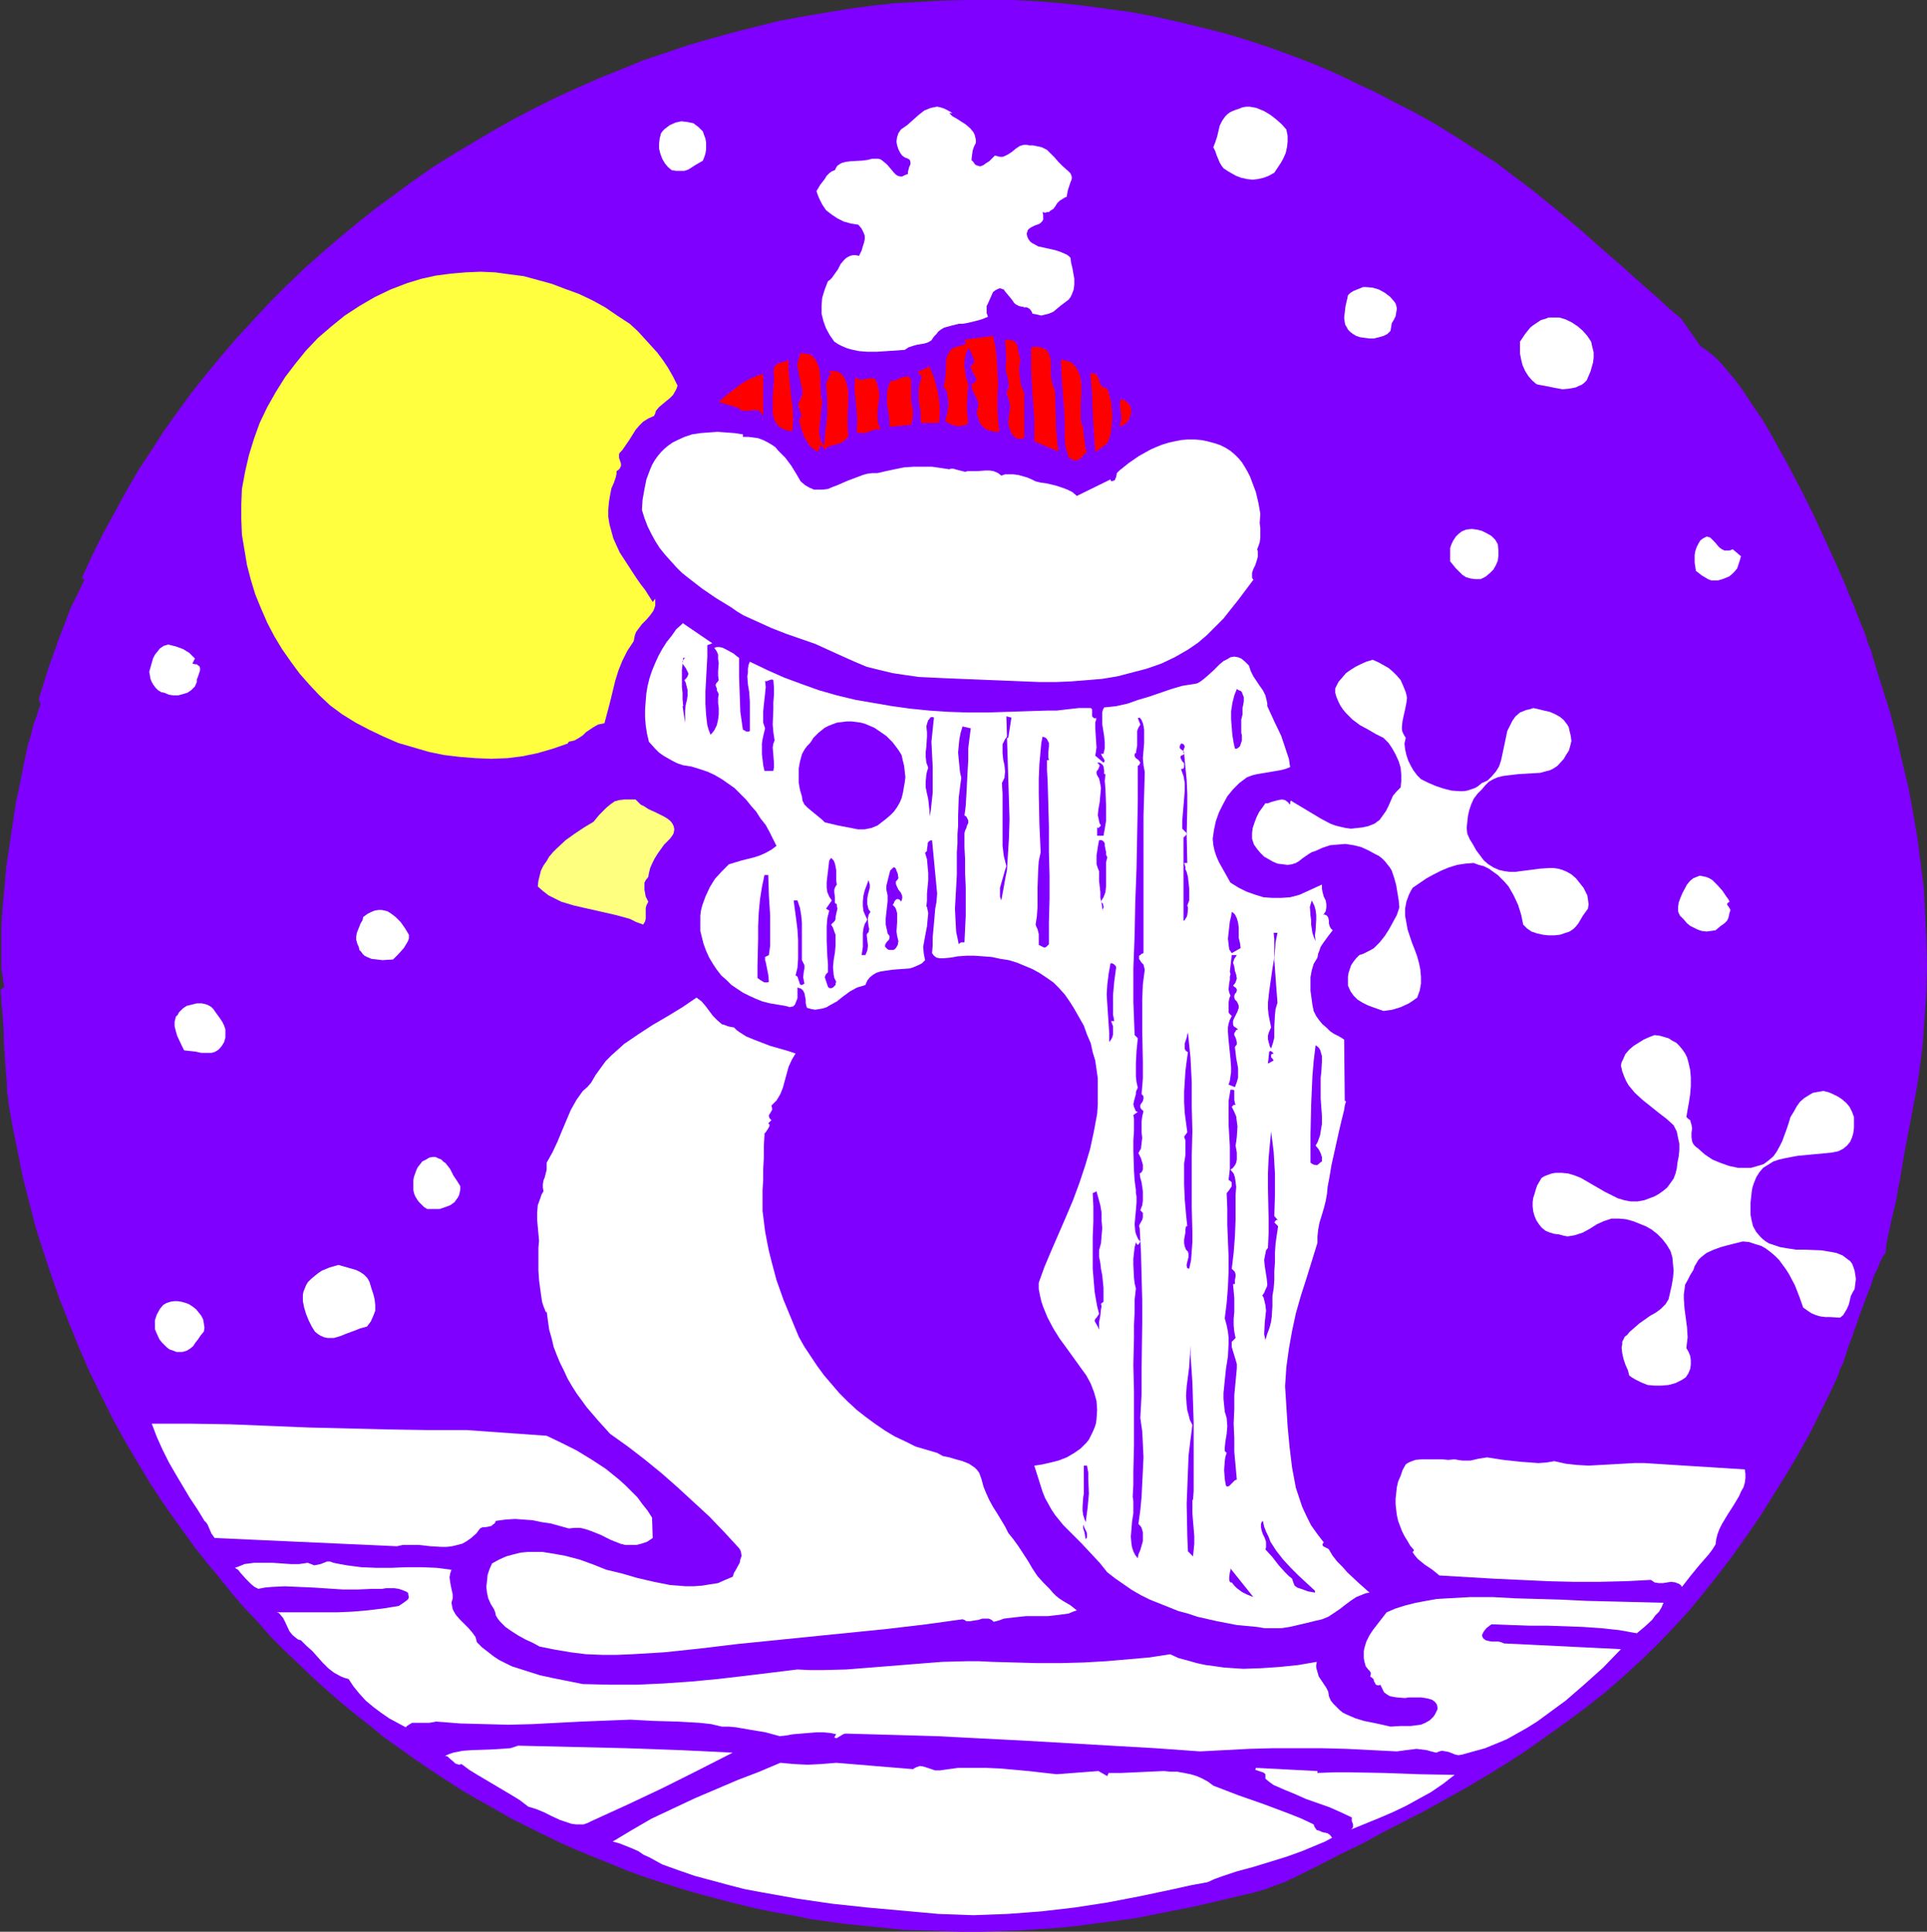 <?xml version="1.0" encoding="UTF-8" standalone="no"?>
<svg
   version="1.0"
   width="129.766mm"
   height="130.059mm"
   id="svg73"
   sodipodi:docname="Penguin.wmf"
   xmlns:inkscape="http://www.inkscape.org/namespaces/inkscape"
   xmlns:sodipodi="http://sodipodi.sourceforge.net/DTD/sodipodi-0.dtd"
   xmlns="http://www.w3.org/2000/svg"
   xmlns:svg="http://www.w3.org/2000/svg">
  <rect width="100%" height="100%" fill="#333333" stroke="none"/>
  <sodipodi:namedview
     id="namedview73"
     pagecolor="#ffffff"
     bordercolor="#000000"
     borderopacity="0.25"
     inkscape:showpageshadow="2"
     inkscape:pageopacity="0.0"
     inkscape:pagecheckerboard="0"
     inkscape:deskcolor="#d1d1d1"
     inkscape:document-units="mm" />
  <defs
     id="defs1">
    <pattern
       id="WMFhbasepattern"
       patternUnits="userSpaceOnUse"
       width="6"
       height="6"
       x="0"
       y="0" />
  </defs>
  <path
     style="fill:#7f00ff;fill-opacity:1;fill-rule:evenodd;stroke:none"
     d="m 427.916,81.119 4.848,6.948 1.454,0.97 1.454,1.131 1.616,1.454 1.454,1.616 1.616,1.939 1.616,1.939 1.616,2.262 1.616,2.424 1.616,2.424 1.778,2.585 1.616,2.747 1.616,2.909 3.232,5.817 3.232,6.14 3.07,6.14 2.909,6.302 2.747,5.979 1.293,2.909 1.293,2.909 1.131,2.909 1.131,2.585 0.97,2.585 0.97,2.424 0.97,2.262 0.646,2.262 0.808,1.939 0.485,1.778 2.101,6.787 2.101,6.625 1.778,6.625 1.454,6.464 1.616,6.625 1.131,6.302 1.131,6.464 0.808,6.464 0.808,6.302 0.323,6.625 0.323,6.464 0.162,6.625 -0.162,6.787 -0.485,6.787 -0.485,6.948 -0.97,7.272 -0.485,3.232 -0.646,3.393 -2.586,13.574 -1.131,6.787 -0.485,2.262 -0.323,2.262 -1.131,4.686 -0.97,4.525 -0.485,2.262 -0.162,2.262 -0.808,0.97 -0.646,1.454 -0.646,1.616 -0.97,1.939 -0.646,2.101 -0.808,2.101 -1.778,4.686 -1.616,4.686 -0.808,2.262 -0.808,2.101 -0.646,2.101 -0.646,1.939 -0.808,1.616 -0.485,1.616 -2.262,4.848 -2.586,5.171 -2.586,5.171 -2.909,5.171 -3.07,5.171 -3.232,5.171 -3.232,5.171 -3.555,5.171 -3.555,5.009 -3.717,4.848 -3.717,4.686 -3.878,4.686 -4.04,4.363 -4.04,4.201 -4.04,3.878 -4.04,3.717 -5.01,4.363 -5.171,4.04 -5.01,3.717 -5.01,3.555 -5.01,3.555 -5.01,3.232 -5.01,3.07 -5.171,3.07 -10.181,5.656 -10.666,5.494 -5.333,2.909 -5.656,2.747 -5.656,2.909 -5.818,2.909 -2.424,1.131 -2.586,0.97 -2.586,0.97 -2.747,0.808 -5.494,1.293 -2.747,0.646 -2.747,0.646 -4.848,1.131 -5.01,0.97 -4.848,0.97 -5.01,0.97 -9.858,1.293 -4.848,0.646 -4.848,0.485 -5.01,0.323 -4.848,0.323 -4.848,0.162 -4.848,0.162 h -4.848 l -4.848,-0.162 -4.848,-0.162 -4.848,-0.162 -4.848,-0.485 -4.848,-0.485 -4.686,-0.485 -4.848,-0.646 -4.686,-0.646 -4.686,-0.97 -4.686,-0.808 -4.686,-0.97 -4.686,-1.131 -9.211,-2.424 -4.525,-1.293 -4.525,-1.454 -4.525,-1.454 -4.525,-1.616 -4.363,-1.778 -4.363,-1.778 -4.363,-1.778 -4.363,-1.939 -4.363,-2.101 -4.202,-2.101 -4.202,-2.101 -4.202,-2.424 -4.04,-2.262 -4.202,-2.424 -7.918,-5.171 -4.04,-2.747 -3.878,-2.747 -3.878,-2.747 -3.717,-3.07 -3.717,-2.909 -3.717,-3.07 -3.717,-3.232 -3.555,-3.232 -7.11,-6.787 -3.394,-3.393 -3.232,-3.717 -3.394,-3.555 -3.232,-3.717 -3.07,-3.878 -3.232,-3.878 -3.07,-3.878 -5.818,-8.08 -2.909,-4.201 -2.747,-4.201 -3.394,-5.656 -3.232,-5.494 -3.07,-5.656 -2.909,-5.817 -2.909,-5.979 -2.586,-5.979 -2.424,-5.979 -2.424,-6.14 -2.101,-5.979 -2.101,-6.302 -1.939,-6.14 -1.616,-6.302 -1.616,-6.302 -1.293,-6.464 -1.293,-6.302 -1.131,-6.464 v -0.485 -0.646 L 1.778,277.937 v -1.778 L 1.616,274.221 1.454,272.12 1.293,269.696 0.97,265.01 v -2.424 l -0.162,-2.262 -0.162,-2.101 -0.162,-1.939 -0.162,-1.454 v -1.293 l -0.162,-0.485 v -0.485 -0.323 L 0,252.083 l 1.131,-0.97 -0.323,-1.454 -0.162,-1.454 -0.323,-1.778 v -1.778 -1.939 -4.363 -2.262 l 0.162,-2.424 0.162,-2.585 0.485,-5.171 0.485,-5.494 0.808,-5.333 0.808,-5.494 0.808,-5.333 1.131,-5.333 0.97,-4.848 0.485,-2.262 0.485,-2.262 0.646,-2.101 0.485,-1.939 0.485,-1.778 0.646,-1.616 0.485,-1.616 0.485,-1.293 -0.485,-1.293 2.424,-7.756 2.747,-7.756 1.454,-3.717 1.454,-3.878 1.778,-3.555 1.778,-3.717 -0.646,-0.485 2.586,-5.656 2.747,-5.494 2.909,-5.333 2.909,-5.333 3.07,-5.333 3.394,-5.171 3.232,-5.009 3.555,-5.009 3.555,-4.848 3.717,-4.686 3.878,-4.686 4.04,-4.686 4.04,-4.363 4.04,-4.363 4.363,-4.363 4.363,-4.201 4.363,-3.878 4.686,-4.04 4.686,-3.878 4.686,-3.717 4.848,-3.555 4.848,-3.555 4.848,-3.393 5.171,-3.232 5.171,-3.07 5.171,-3.07 5.171,-2.909 5.333,-2.747 5.494,-2.747 5.333,-2.424 5.494,-2.424 5.656,-2.262 5.494,-2.262 5.818,-1.939 5.656,-1.939 5.656,-1.616 5.818,-1.616 5.818,-1.454 5.818,-1.454 5.979,-1.131 5.818,-0.97 5.818,-0.97 5.979,-0.808 5.979,-0.646 5.979,-0.323 5.979,-0.323 L 245.793,0 h 5.979 5.979 l 6.141,0.323 5.979,0.485 5.979,0.646 5.979,0.808 5.979,0.808 5.979,1.131 5.818,1.293 5.979,1.454 5.818,1.454 5.979,1.778 5.818,1.939 5.818,2.101 5.818,2.262 5.656,2.424 5.656,2.747 3.555,1.616 3.394,1.778 3.07,1.616 3.232,1.616 2.909,1.616 2.909,1.616 5.494,3.393 5.01,3.232 5.01,3.232 4.686,3.555 4.525,3.393 4.363,3.555 4.363,3.555 4.525,3.878 4.525,4.04 4.686,4.04 4.848,4.363 2.586,2.262 2.586,2.262 2.586,2.424 z"
     id="path1" />
  <path
     style="fill:#ffffff;fill-opacity:1;fill-rule:evenodd;stroke:none"
     d="m 241.592,28.763 0.808,0.808 1.131,0.646 2.262,1.454 1.131,0.97 0.808,0.97 0.323,0.646 0.162,0.646 0.162,0.646 v 0.808 l -0.485,0.97 -0.323,0.97 -0.162,1.131 -0.162,1.293 0.485,0.485 0.323,0.485 0.323,0.323 0.485,0.162 0.646,0.162 0.808,-0.323 0.646,-0.485 0.808,-0.485 0.646,-0.646 0.808,-0.808 0.646,0.162 0.646,0.162 h 0.646 l 0.485,-0.162 0.97,-0.485 0.97,-0.646 0.97,-0.808 0.97,-0.646 0.485,-0.162 0.646,-0.162 h 0.646 l 0.646,0.162 h 0.97 l 0.808,0.162 0.808,0.162 0.646,0.162 1.293,0.646 0.97,0.97 0.97,0.97 0.97,1.131 1.131,1.131 1.293,1.131 0.323,0.323 0.323,0.323 0.323,0.808 v 0.646 l -0.323,0.808 -0.646,1.939 -0.162,0.808 -0.162,0.97 -0.485,0.162 -0.485,0.323 -0.808,0.485 -0.646,0.646 -0.485,0.808 -0.485,0.646 -0.808,0.485 -0.323,0.323 h -0.485 l -0.485,0.162 -0.646,-0.162 0.162,0.808 v 0.646 0.485 l -0.323,0.485 -0.323,0.323 -0.485,0.323 -0.97,0.323 -0.97,0.485 -0.485,0.323 -0.323,0.323 -0.162,0.485 -0.162,0.485 0.162,0.808 0.323,0.646 0.485,0.646 0.485,0.323 1.454,0.808 1.454,0.323 1.454,0.323 1.454,0.323 1.454,0.485 1.454,0.646 0.485,0.323 0.485,0.485 0.162,1.293 0.323,1.293 0.485,2.747 v 1.454 l -0.162,1.293 -0.485,1.293 -0.323,0.646 -0.485,0.646 -1.939,1.454 -0.97,0.808 -0.97,0.808 -1.131,0.485 -1.293,0.323 -0.646,0.162 -0.646,-0.162 -0.808,-0.162 -0.808,-0.162 -0.162,-0.485 -0.323,-0.485 -0.323,-0.323 -0.323,-0.162 -0.323,-0.162 h -0.97 l 0.323,-0.162 h -0.646 l -0.646,-0.162 -0.646,-0.323 -0.485,-0.323 -0.808,-1.131 -0.808,-0.97 -0.808,-0.97 -0.323,-0.485 -0.485,-0.162 -0.485,-0.162 -0.485,0.162 -0.646,0.323 -0.646,0.485 -1.293,2.909 -0.323,0.646 v 0.808 0.97 l 0.323,0.97 -0.808,0.323 -0.808,0.323 -1.778,0.485 -2.101,0.485 -0.97,0.162 h -0.97 l -1.939,0.485 -1.778,0.485 -0.808,0.485 -0.646,0.485 -0.485,0.646 -0.646,0.646 -0.646,0.97 -0.808,0.485 -0.97,0.323 -0.97,0.162 -0.97,0.162 -1.131,0.323 -0.97,0.323 -0.97,0.646 -4.686,0.323 -2.424,0.162 h -2.424 l -2.101,-0.162 -2.262,-0.485 -0.97,-0.323 -1.131,-0.485 -0.97,-0.485 -0.97,-0.646 -1.131,-1.616 -0.97,-1.778 -0.646,-1.778 -0.485,-1.939 v -2.101 l 0.162,-1.939 0.646,-2.101 0.808,-2.101 0.485,-0.323 0.485,-0.485 0.808,-1.131 0.808,-1.131 0.323,-0.646 0.323,-0.646 0.808,-0.97 0.485,-0.485 0.485,-0.323 0.646,-0.323 0.646,-0.162 h 0.808 l 0.808,0.162 0.646,-1.293 0.323,-1.131 0.323,-0.97 0.162,-0.808 v -0.97 l -0.323,-0.808 -0.485,-0.97 -0.808,-0.97 -1.939,-0.323 -1.778,-0.485 -1.616,-0.808 -1.454,-0.97 -1.454,-1.131 -0.97,-1.454 -0.808,-1.616 -0.323,-0.808 -0.323,-0.97 0.97,-1.616 1.131,-1.454 0.485,-0.808 0.646,-0.646 0.646,-0.485 0.808,-0.323 0.323,-0.646 0.323,-0.485 0.485,-0.323 0.485,-0.323 1.131,-0.323 1.293,-0.162 2.909,-0.162 1.293,-0.162 1.293,-0.323 h 0.808 0.646 l 0.646,0.162 0.646,0.485 0.97,0.808 0.97,1.131 0.808,0.97 0.485,0.485 0.485,0.323 0.646,0.162 h 0.485 l 0.646,-0.323 0.808,-0.323 v -0.485 l 0.162,-0.646 0.162,-0.646 0.323,-0.646 v -0.646 l -0.162,-0.485 -0.162,-0.162 -0.323,-0.162 -0.323,-0.162 -0.485,-0.162 -0.646,-0.485 -0.485,-0.646 -0.485,-0.97 -0.323,-0.97 -0.162,-0.97 0.162,-1.131 0.323,-0.97 0.646,-0.97 1.616,-1.131 1.454,-1.293 1.454,-1.293 1.454,-1.131 0.808,-0.323 0.808,-0.323 0.808,-0.162 0.808,-0.162 0.808,0.162 0.97,0.323 0.97,0.485 1.131,0.646 z"
     id="path2" />
  <path
     style="fill:#ffffff;fill-opacity:1;fill-rule:evenodd;stroke:none"
     d="m 327.401,32.965 0.323,1.616 v 1.454 l -0.162,1.454 -0.323,1.454 -0.646,1.454 -0.646,1.131 -1.616,2.424 -1.454,0.808 -1.293,0.485 -1.454,0.323 -1.293,0.162 -1.454,-0.162 -1.454,-0.323 -1.293,-0.485 -1.454,-0.808 -0.808,-0.485 -0.97,-0.646 -0.485,-0.646 -0.485,-0.808 -0.808,-1.939 -0.323,-0.97 -0.485,-0.97 0.485,-1.293 0.485,-1.454 0.646,-2.747 0.646,-1.293 0.808,-1.131 0.485,-0.485 0.646,-0.485 0.646,-0.323 0.808,-0.323 0.97,-0.323 0.808,-0.323 0.97,-0.162 h 0.808 l 0.97,0.162 0.808,0.162 1.939,0.808 1.616,0.97 1.454,1.131 1.454,1.293 z"
     id="path3" />
  <path
     style="fill:#ffffff;fill-opacity:1;fill-rule:evenodd;stroke:none"
     d="m 178.891,33.449 0.323,0.97 0.323,0.808 0.162,0.97 v 0.97 0.97 l -0.162,0.97 -0.323,0.97 -0.323,0.808 -1.939,1.131 -1.778,1.131 -0.97,0.323 h -0.97 -1.131 l -1.131,-0.162 -0.97,-0.808 -0.808,-0.97 -0.646,-1.131 -0.485,-1.293 -0.323,-1.293 v -1.293 l 0.162,-1.293 0.323,-1.293 0.485,-0.646 0.485,-0.485 0.646,-0.485 0.646,-0.485 1.454,-0.646 1.454,-0.323 1.454,0.162 0.808,0.162 0.808,0.162 0.646,0.485 0.646,0.485 0.485,0.485 z"
     id="path4" />
  <path
     style="fill:#ffff3f;fill-opacity:1;fill-rule:evenodd;stroke:none"
     d="m 160.307,82.412 1.939,1.778 1.778,1.939 1.616,1.778 1.616,1.778 1.454,1.939 1.293,1.939 1.293,2.262 1.131,2.262 -0.162,0.646 -0.323,0.646 -0.646,1.131 -0.808,0.808 -0.808,0.646 -1.939,1.616 -0.808,0.97 -0.162,0.646 -0.323,0.646 -1.454,0.646 -1.293,0.808 -0.97,0.97 -0.97,1.131 -1.616,2.585 -1.778,2.585 -0.323,0.323 -0.323,0.323 -0.162,0.323 v 0.323 0.646 l 0.485,1.454 v 0.646 l -0.162,0.323 -0.162,0.323 -0.323,0.323 -0.485,0.323 v 0.646 l -0.162,0.808 -0.485,1.454 -0.646,1.454 -0.162,0.808 -0.162,0.808 -0.323,1.939 -0.162,1.939 v 1.778 l 0.323,1.939 0.485,1.778 0.485,1.778 0.808,1.778 0.808,1.778 2.101,3.232 2.101,3.232 1.131,1.616 1.131,1.454 1.939,3.07 0.646,-0.808 v 0.808 0.808 l -0.162,0.646 -0.323,0.808 -0.808,1.131 -0.97,1.131 -1.131,1.131 -0.97,1.293 -0.485,0.646 -0.323,0.808 -0.162,0.808 -0.162,0.808 -1.616,2.424 -1.293,2.585 -0.97,2.424 -0.808,2.585 -1.293,5.333 -1.454,5.494 -0.808,0.162 -0.808,0.162 -1.131,0.646 -0.97,0.646 -0.97,0.646 -0.808,0.808 -0.97,0.646 -1.131,0.646 -0.646,0.162 -0.808,0.162 -0.323,0.485 -3.717,1.293 -3.878,1.131 -3.878,0.808 -3.878,0.485 -4.04,0.162 -4.04,-0.162 -4.04,-0.323 -4.04,-0.485 -3.878,-0.808 -3.878,-1.131 -3.878,-1.131 -3.717,-1.616 -3.717,-1.778 -3.394,-1.778 -3.394,-2.101 -3.07,-2.262 -2.747,-2.585 -2.586,-2.747 -2.424,-2.747 -2.262,-3.07 -2.262,-3.232 -1.939,-3.232 -1.778,-3.393 -1.616,-3.717 -1.454,-3.555 -1.131,-3.717 -0.97,-3.717 -0.646,-3.878 -0.646,-3.878 -0.162,-3.878 v -3.878 l 0.162,-3.878 0.808,-4.363 0.97,-4.201 1.293,-4.201 1.454,-4.04 1.939,-4.04 2.101,-3.717 2.424,-3.878 2.586,-3.393 2.747,-3.393 3.07,-3.232 3.394,-2.909 3.394,-2.747 3.717,-2.424 3.878,-2.262 4.04,-1.939 2.101,-0.808 2.101,-0.808 3.717,-1.131 3.717,-0.808 3.717,-0.485 3.717,-0.323 3.878,-0.162 3.717,0.162 3.555,0.485 3.717,0.485 3.555,0.97 3.555,0.97 3.394,1.293 3.555,1.293 3.394,1.616 3.232,1.778 3.07,2.101 z"
     id="path5" />
  <path
     style="fill:#ffffff;fill-opacity:1;fill-rule:evenodd;stroke:none"
     d="m 354.873,76.756 0.323,0.485 0.162,0.485 0.162,0.808 -0.162,0.97 -0.162,0.97 -0.485,0.97 -0.485,0.808 -0.162,0.97 -0.162,0.97 -0.808,0.808 -0.97,0.485 -1.131,0.323 -1.293,0.323 h -1.131 l -1.293,-0.162 -1.131,-0.162 -0.97,-0.323 -0.808,-0.485 -0.646,-0.485 -0.646,-0.646 -0.323,-0.646 -0.323,-0.485 -0.162,-0.646 -0.162,-1.293 0.162,-1.293 0.162,-1.454 0.323,-1.454 0.162,-0.646 0.162,-0.808 0.646,-0.646 0.808,-0.485 0.808,-0.323 0.808,-0.323 0.808,-0.323 h 0.646 l 1.778,0.162 1.616,0.485 1.454,0.808 1.293,0.97 z"
     id="path6" />
  <path
     style="fill:#ffffff;fill-opacity:1;fill-rule:evenodd;stroke:none"
     d="m 404.969,86.936 0.323,1.454 0.323,1.293 v 1.293 l -0.162,1.293 -0.323,1.131 -0.323,1.131 -0.97,2.262 -0.646,0.646 -0.646,0.485 -0.808,0.323 -0.646,0.323 -1.616,0.323 -1.778,0.162 -1.778,-0.323 -1.616,-0.323 -1.616,-0.323 -0.97,-0.162 -0.646,-0.162 -1.131,-0.97 -0.97,-1.131 -0.808,-1.293 -0.646,-1.454 -0.323,-1.293 -0.323,-1.616 v -1.454 -1.616 l 1.293,-1.939 0.646,-0.808 0.646,-0.808 0.808,-0.646 0.97,-0.646 0.97,-0.646 1.131,-0.323 0.808,-0.323 h 0.97 0.808 0.97 l 1.616,0.485 1.616,0.808 1.454,0.97 1.293,1.131 1.131,1.293 z"
     id="path7" />
  <path
     style="fill:#ff0000;fill-opacity:1;fill-rule:evenodd;stroke:none"
     d="m 252.742,85.482 0.646,2.909 0.323,3.232 0.162,3.07 0.162,3.07 -0.162,3.07 v 3.232 l 0.162,2.909 0.323,2.909 h -1.293 l -1.131,-0.323 -0.97,-0.323 -0.808,-0.646 -0.646,-0.808 -0.323,-0.808 -0.323,-0.97 -0.323,-0.97 0.323,-1.131 0.162,-0.97 -0.162,-0.808 -0.323,-0.808 -0.808,-1.616 -0.323,-0.808 -0.162,-1.131 0.646,-0.323 0.323,-0.323 0.162,-0.162 0.162,-0.323 -0.323,-0.808 -0.485,-0.808 -0.323,-0.646 -0.323,-0.808 v -0.323 l 0.162,-0.323 0.323,-0.323 0.485,-0.485 -0.323,-0.97 -0.323,-0.808 -0.323,-0.97 -0.323,-0.323 -0.323,-0.485 -0.485,1.131 -0.323,1.131 -0.162,1.293 v 1.131 l 0.162,1.131 0.162,1.293 0.323,1.131 0.323,0.97 -0.162,2.262 -0.162,2.262 v 2.585 l 0.162,1.293 0.162,1.454 -0.485,0.485 -0.646,0.162 -0.808,0.162 h -0.808 l -0.808,-0.162 -0.97,-0.323 -0.646,-0.323 -0.646,-0.485 0.162,-0.97 0.323,-0.97 0.162,-1.293 0.162,-1.131 -0.162,-1.293 -0.162,-1.293 -0.323,-0.97 -0.646,-0.808 0.323,-1.293 0.162,-1.293 0.162,-2.747 v -1.293 l 0.323,-1.293 0.646,-1.131 0.485,-0.485 0.485,-0.485 v 0.162 l 0.323,-0.162 0.485,-0.162 1.293,-0.323 0.485,-0.162 0.323,-0.162 0.162,-0.323 V 87.098 l -0.162,-0.323 -0.162,-0.323 3.555,-0.485 z"
     id="path8" />
  <path
     style="fill:#ff0000;fill-opacity:1;fill-rule:evenodd;stroke:none"
     d="m 259.691,91.461 -0.323,2.262 0.162,2.101 0.162,1.131 0.162,0.97 0.323,0.97 0.485,0.97 v 0 11.635 l -0.808,0.162 h -0.808 l -0.646,-0.323 -0.485,-0.485 -0.485,-0.646 -0.323,-0.808 -0.323,-0.808 -0.162,-0.97 0.162,-1.939 0.323,-1.939 -0.162,-1.131 -0.162,-0.97 -0.323,-0.808 -0.323,-0.97 0.485,-0.808 0.162,-0.97 -0.162,-0.97 -0.162,-1.131 -0.323,-0.97 -0.162,-1.131 v -1.131 l 0.162,-1.131 -0.323,-5.171 h 0.646 0.485 l 0.485,0.162 h 0.323 l 0.646,0.485 0.485,0.646 0.162,0.808 0.162,0.97 z"
     id="path9" />
  <path
     style="fill:#ff0000;fill-opacity:1;fill-rule:evenodd;stroke:none"
     d="m 268.417,99.056 0.162,1.778 v 1.778 l 0.162,3.555 v 2.101 l 0.162,2.101 0.162,2.101 0.323,2.424 -6.141,-2.585 v -3.07 -3.07 l -0.485,-6.302 -0.162,-3.07 -0.162,-3.07 v -2.909 -1.293 -1.131 l 1.454,-0.162 0.97,0.162 0.808,0.323 0.646,0.323 0.485,0.646 0.323,0.646 0.162,0.808 0.162,0.808 v 1.778 1.939 l 0.162,0.97 0.162,0.808 0.323,0.97 z"
     id="path10" />
  <path
     style="fill:#ff0000;fill-opacity:1;fill-rule:evenodd;stroke:none"
     d="m 209.272,101.964 -0.162,1.454 -0.162,1.454 -0.323,3.232 -0.162,1.454 0.162,1.454 0.323,1.293 0.323,0.485 0.485,0.485 0.162,-1.778 0.162,-1.778 0.485,-4.04 v -4.04 l -0.162,-2.101 -0.162,-1.939 0.323,-0.646 0.485,-1.293 0.485,-0.646 -0.808,-0.485 1.293,-0.162 1.131,0.162 0.808,0.485 0.646,0.646 0.485,0.808 0.323,0.97 0.323,1.131 0.162,1.293 v 2.585 l -0.162,2.909 v 3.717 l 0.162,1.131 v 0.485 l -0.162,0.646 -0.323,0.323 -0.323,0.323 -0.646,0.485 -0.97,0.485 -2.101,0.485 -0.97,0.485 -0.646,0.646 v -0.162 -0.323 l -0.162,-0.323 -0.485,-0.162 -0.323,-0.323 -0.646,1.778 v 0 l -1.131,-0.808 -0.97,-0.808 -0.646,-1.131 -0.646,-0.97 -0.808,-2.262 -0.323,-1.131 -0.323,-1.131 0.323,-0.162 0.162,-0.323 0.162,-0.485 v -0.485 l -0.323,-0.646 -0.162,-0.646 -0.162,-0.485 -0.162,-0.646 0.162,-0.485 0.485,-0.808 0.162,-0.646 0.323,-0.808 v -0.646 l -0.323,-1.454 -0.323,-1.454 -0.323,-1.616 -0.323,-1.616 v -0.808 l 0.162,-0.808 0.323,-0.97 0.323,-0.97 1.293,0.162 0.97,0.162 0.808,0.485 0.485,0.646 0.485,0.646 0.323,0.808 0.323,0.808 0.162,0.97 0.162,2.101 v 1.939 l 0.162,1.778 v 0.808 z"
     id="path11" />
  <path
     style="fill:#ff0000;fill-opacity:1;fill-rule:evenodd;stroke:none"
     d="m 275.204,107.62 0.323,0.808 0.162,0.808 0.485,4.201 0.162,0.97 0.323,0.646 -0.646,0.485 -0.485,0.485 -0.323,0.485 -0.485,0.323 -0.485,0.323 h -0.646 -0.162 l -0.485,-0.162 -0.485,-0.323 -0.485,-0.323 -0.323,-1.131 -0.323,-0.97 -0.162,-0.97 -0.162,-1.778 v -3.393 l -0.162,-4.04 -0.323,-4.04 -0.323,-4.363 -0.162,-4.201 1.293,0.323 1.131,0.323 0.808,0.646 0.646,0.808 0.485,0.97 0.485,0.97 0.162,1.131 0.162,1.131 v 2.424 l -0.162,2.747 v 2.424 1.131 z"
     id="path12" />
  <path
     style="fill:#ff0000;fill-opacity:1;fill-rule:evenodd;stroke:none"
     d="m 200.707,91.622 v 2.262 l 0.162,2.262 0.485,4.686 0.323,2.424 0.162,2.262 v 2.101 l -0.162,2.101 -1.454,-0.162 -1.131,-0.485 -0.808,-0.485 -0.646,-0.808 -0.485,-0.808 -0.323,-0.97 -0.162,-1.131 v -1.131 -2.424 l 0.162,-2.424 0.162,-2.262 v -1.131 l -0.162,-0.97 0.162,-0.646 0.162,-0.646 0.485,-0.485 0.485,-0.323 1.293,-0.323 z"
     id="path13" />
  <path
     style="fill:#ff0000;fill-opacity:1;fill-rule:evenodd;stroke:none"
     d="m 239.006,107.62 h -4.525 l -0.162,-1.293 v -1.454 l -0.485,-2.909 v -1.616 -1.616 l 0.323,-1.454 0.485,-1.454 -1.131,-1.131 3.07,-1.454 0.485,1.293 0.646,1.454 0.485,1.778 0.485,1.939 0.323,1.939 0.162,2.101 v 1.939 z"
     id="path14" />
  <path
     style="fill:#ff0000;fill-opacity:1;fill-rule:evenodd;stroke:none"
     d="m 194.243,105.842 -0.323,-0.485 -0.323,-0.485 -0.323,-0.162 -0.323,-0.323 h -0.808 -0.808 l -0.97,0.162 h -0.808 l -0.97,-0.162 -0.323,-0.323 -0.485,-0.323 -4.848,-1.454 1.293,-1.131 1.131,-0.97 2.747,-2.101 1.454,-0.97 1.454,-0.808 1.616,-0.646 1.616,-0.485 z"
     id="path15" />
  <path
     style="fill:#ff0000;fill-opacity:1;fill-rule:evenodd;stroke:none"
     d="m 281.83,98.894 0.485,1.616 0.485,1.778 0.162,1.778 0.162,1.939 -0.162,1.778 -0.162,1.778 -0.323,1.616 -0.646,1.616 -3.07,2.262 v 0 l -0.323,-4.848 -0.323,-5.171 -0.162,-5.009 -0.485,-5.009 h 0.485 0.485 l 0.323,0.162 0.323,0.162 0.323,0.646 0.323,0.646 0.162,0.808 0.323,0.646 0.646,0.485 0.485,0.162 z"
     id="path16" />
  <path
     style="fill:#ff0000;fill-opacity:1;fill-rule:evenodd;stroke:none"
     d="m 231.896,102.287 0.162,0.646 0.162,0.646 0.162,1.454 -0.162,1.616 -0.323,1.454 -5.494,0.485 v -1.454 l -0.162,-1.454 -0.485,-2.909 v -1.454 -1.454 l 0.323,-1.454 0.646,-1.616 0.646,0.162 0.808,-0.323 1.454,-0.646 0.808,-0.162 h 0.485 0.323 l 0.485,0.485 0.162,0.485 z"
     id="path17" />
  <path
     style="fill:#ff0000;fill-opacity:1;fill-rule:evenodd;stroke:none"
     d="m 223.331,98.086 0.323,1.131 0.162,1.454 -0.323,2.747 -0.162,1.454 v 1.454 l 0.162,1.454 0.323,0.646 0.323,0.808 h -0.97 l -0.808,0.162 -1.293,0.485 -0.808,0.323 h -0.646 -0.808 l -0.808,-0.323 0.162,-1.939 v -1.939 l -0.323,-3.555 -0.323,-3.232 v -1.616 l 0.162,-1.616 0.485,0.323 0.323,0.162 0.808,0.162 1.778,-0.323 0.808,-0.162 0.323,0.162 h 0.323 l 0.323,0.323 0.162,0.323 0.162,0.485 z"
     id="path18" />
  <path
     style="fill:#ff0000;fill-opacity:1;fill-rule:evenodd;stroke:none"
     d="m 286.678,107.62 -0.485,0.323 -0.485,0.323 -0.323,0.162 h -0.323 -0.162 l 0.323,-0.97 0.162,-0.97 v -0.808 l -0.162,-0.808 -0.162,-1.778 v -0.808 l 0.323,-0.808 0.97,0.485 0.808,0.646 0.485,0.646 0.162,0.808 0.162,0.808 -0.323,0.97 -0.323,0.97 z"
     id="path19" />
  <path
     style="fill:#ffffff;fill-opacity:1;fill-rule:evenodd;stroke:none"
     d="m 189.072,111.175 h 1.454 l 1.293,0.162 1.131,0.162 1.293,0.485 0.97,0.485 1.131,0.646 0.97,0.646 0.808,0.97 1.778,1.778 1.454,1.939 1.293,2.101 1.131,1.939 1.131,0.97 1.131,0.646 1.131,0.485 h 1.131 1.131 l 1.293,-0.162 1.131,-0.485 1.293,-0.485 2.586,-1.131 2.586,-0.97 1.293,-0.485 1.131,-0.323 1.293,-0.162 h 1.293 l 2.101,-0.485 2.262,-0.485 2.424,-0.485 2.424,-0.162 h 2.424 2.262 l 2.262,0.323 2.101,0.323 0.485,-0.162 h 0.485 l 1.131,0.323 1.293,0.323 0.646,0.162 0.646,-0.162 h 2.262 l 2.262,-0.162 h 1.131 l 0.97,0.162 1.131,0.485 0.808,0.646 0.97,-0.323 h 0.97 1.131 l 1.293,0.162 1.131,0.323 1.131,0.323 1.131,0.485 0.97,0.485 1.293,0.323 1.293,0.162 1.454,0.323 1.293,0.323 1.454,0.485 1.293,0.485 1.293,0.646 1.131,0.97 8.565,-4.201 0.162,0.485 0.646,-0.162 0.323,-0.162 0.162,-0.485 0.162,-0.323 0.162,-0.97 0.323,-0.323 0.323,-0.323 2.424,-1.939 2.586,-1.778 2.909,-1.616 1.454,-0.646 1.616,-0.646 1.616,-0.485 1.454,-0.323 1.616,-0.323 1.778,-0.162 h 1.616 l 1.778,0.162 1.616,0.323 1.778,0.485 1.454,0.485 1.293,0.646 1.293,0.808 1.131,0.97 0.97,0.97 0.808,0.97 0.808,1.293 0.646,1.131 0.646,1.293 0.485,1.293 0.97,2.585 0.646,2.747 0.485,2.747 -0.162,2.424 0.162,1.293 v 2.424 l -0.162,1.131 -0.323,0.97 -0.323,0.808 0.162,0.485 v 0.485 0.97 l -0.323,1.131 -0.323,0.97 -0.485,0.97 -0.323,0.97 v 0.97 0.323 l 0.323,0.485 -1.939,2.585 -1.939,2.585 -1.939,2.424 -1.778,2.262 -2.101,2.101 -2.101,2.101 -2.262,1.939 -2.586,1.778 -3.394,1.939 -3.394,1.616 -3.717,1.293 -3.717,0.97 -3.717,0.97 -3.878,0.646 -3.878,0.323 -4.04,0.323 -3.878,0.162 h -4.202 l -7.918,-0.323 -8.08,-0.323 -7.918,-0.323 -3.394,-0.162 -3.394,-0.162 -3.394,-0.485 -3.232,-0.485 -3.394,-0.808 -3.232,-0.808 -3.07,-1.293 -2.909,-1.293 -3.555,-1.616 -3.555,-1.616 -7.434,-2.585 -3.717,-1.454 -3.555,-1.616 -3.555,-1.616 -1.616,-0.97 -1.616,-1.131 -3.717,-2.262 -3.555,-2.424 -3.555,-2.747 -1.616,-1.293 -1.454,-1.454 -1.454,-1.616 -1.454,-1.616 -1.293,-1.616 -1.131,-1.778 -0.97,-1.778 -0.97,-1.939 -0.808,-2.101 -0.646,-2.101 0.162,-2.585 0.485,-2.747 0.485,-2.424 0.97,-2.585 0.485,-1.131 0.646,-1.131 0.808,-1.131 0.808,-0.97 0.808,-0.808 0.97,-0.808 1.131,-0.808 1.293,-0.646 1.778,-0.808 1.939,-0.646 2.101,-0.323 2.101,-0.162 2.262,-0.162 2.262,0.162 2.101,0.162 2.101,0.323 z"
     id="path20" />
  <path
     style="fill:#ffffff;fill-opacity:1;fill-rule:evenodd;stroke:none"
     d="m 381.214,138.484 0.162,1.616 v 1.293 l -0.162,1.293 -0.485,1.131 -0.646,1.131 -0.808,0.808 -1.131,0.97 -1.293,0.646 h -0.646 -0.808 l -1.131,-0.162 -1.131,-0.323 -0.97,-0.646 -0.808,-0.808 -0.808,-0.808 -1.454,-1.778 v -1.131 -1.131 -1.131 l 0.323,-0.97 0.485,-0.97 0.646,-0.97 0.646,-0.646 0.808,-0.646 1.131,-0.485 1.454,-0.162 1.293,0.162 1.293,0.323 1.293,0.646 1.131,0.646 0.97,0.97 z"
     id="path21" />
  <path
     style="fill:#ffffff;fill-opacity:1;fill-rule:evenodd;stroke:none"
     d="m 443.107,141.554 -0.323,1.131 -0.323,0.97 -0.323,0.97 -0.646,0.808 -0.646,0.646 -0.808,0.646 -0.808,0.323 -0.808,0.323 -1.131,0.323 h -0.808 -0.97 l -0.808,-0.323 -0.808,-0.485 -0.808,-0.485 -1.454,-1.131 -0.323,-2.101 v -1.939 l 0.162,-0.97 0.323,-0.97 0.485,-0.97 0.485,-0.808 0.646,-0.485 0.646,-0.323 0.323,-0.162 0.646,0.162 0.323,0.162 0.323,0.323 0.808,0.808 0.808,0.97 0.485,0.485 0.485,0.323 0.646,0.323 h 0.646 0.646 l 0.808,-0.323 z"
     id="path22" />
  <path
     style="fill:#ffffff;fill-opacity:1;fill-rule:evenodd;stroke:none"
     d="m 180.022,164.177 v 2.909 l -0.162,2.909 -0.323,5.979 v 3.07 l 0.162,2.747 0.162,1.454 0.162,1.293 0.323,1.131 0.485,1.293 0.485,-0.485 0.485,-0.646 0.646,-1.293 0.323,-1.454 0.162,-1.293 v -1.616 l -0.162,-1.293 V 177.589 l 0.162,-0.97 -0.485,-0.97 v -0.485 l -0.162,-0.323 -0.162,-0.485 0.162,-0.485 0.323,-0.323 0.323,-0.485 -0.162,-1.131 v -1.131 l 0.162,-2.101 -0.162,-0.97 v -1.131 l -0.323,-0.808 -0.646,-0.97 0.646,-0.162 h 0.646 l 0.808,0.162 0.97,0.485 1.778,0.97 0.808,0.646 0.646,0.485 v 4.686 l 0.162,4.525 0.162,4.525 0.646,4.525 0.323,0.162 0.323,0.162 0.162,0.162 h 0.485 0.323 l 0.162,-0.162 v -2.424 -2.424 -2.585 l -0.162,-2.424 -0.323,-1.939 -0.162,-2.101 0.162,-0.97 v -0.97 l 0.162,-0.97 0.323,-0.808 4.363,2.101 4.363,1.939 4.363,1.616 4.525,1.616 4.525,1.293 4.686,1.131 4.686,0.808 4.686,0.808 4.686,0.646 4.848,0.485 4.848,0.323 5.01,0.162 h 4.848 l 5.01,-0.162 5.01,-0.162 5.171,-0.162 h 1.131 1.293 l 2.747,-0.323 2.909,-0.323 h 3.07 l 0.323,0.323 v 0.485 0.808 0.485 l 0.162,0.162 0.323,0.323 h 0.646 l -0.323,1.131 v 1.293 l 0.162,2.585 0.162,2.424 -0.162,1.131 -0.162,0.97 2.101,1.778 0.162,-0.162 0.162,-0.323 -0.162,-0.323 -0.162,-0.323 -0.162,-0.162 -0.162,-0.323 -0.162,-0.323 -0.162,-0.323 h 0.646 l 0.162,-0.646 0.162,-0.808 v -1.454 l -0.162,-1.616 -0.485,-3.07 v -1.616 -1.293 l 0.162,-0.646 0.323,-0.646 1.616,-0.162 1.454,-0.162 2.909,-0.646 2.747,-0.97 2.747,-0.808 5.656,-1.939 2.747,-0.808 3.07,-0.485 0.808,-0.162 0.808,-0.485 0.646,-0.485 0.97,-0.808 1.616,-1.454 1.616,-1.616 0.97,-0.808 0.97,-0.485 0.808,-0.485 0.97,-0.162 0.97,0.162 0.808,0.323 0.97,0.808 0.485,0.485 0.485,0.485 0.485,1.454 0.646,1.293 1.616,2.424 0.808,1.131 0.646,1.293 0.323,1.293 0.162,0.808 v 0.646 l 1.778,3.878 1.778,3.717 0.646,1.939 0.646,1.939 0.646,1.939 0.323,2.101 -1.293,0.485 -1.293,0.323 -2.909,0.485 -2.909,0.485 -1.293,0.323 -1.293,0.485 -1.939,1.454 -1.616,1.616 -1.454,1.778 -1.131,2.101 -0.97,1.939 -0.808,2.262 -0.485,2.262 -0.323,2.262 0.162,1.616 0.323,1.454 0.485,1.454 0.646,1.454 1.454,2.585 1.454,2.585 2.101,1.293 1.939,0.97 2.262,0.808 2.101,0.646 2.262,0.162 h 2.262 l 2.262,-0.162 2.424,-0.646 5.656,-2.585 v 0.97 l 0.162,0.97 0.323,1.131 0.485,0.97 0.162,0.97 v 0.808 l -0.162,0.97 -0.323,0.485 -0.323,0.485 0.323,-0.162 0.323,0.162 0.323,0.162 0.323,0.485 0.162,0.808 v 0.646 l 0.162,0.646 0.323,0.646 0.485,0.485 -1.131,1.454 -1.293,1.778 -0.646,0.97 -0.323,0.97 -0.323,0.808 -0.162,0.97 -0.485,0.808 -0.485,0.808 -0.485,1.616 -0.323,1.778 v 1.778 1.616 l 0.485,3.555 0.323,1.616 0.646,1.293 0.808,1.131 0.808,0.97 0.97,0.808 0.97,0.97 0.97,0.646 1.293,0.646 1.293,0.808 0.162,15.674 h 0.323 l -0.323,1.131 -0.162,1.131 -0.646,2.585 -0.646,2.747 -0.646,2.909 -1.293,5.817 -0.485,2.909 -0.485,2.585 -0.162,1.778 -0.323,1.778 -0.485,1.939 -1.131,3.717 -0.323,1.778 -0.162,1.616 v 1.616 l -2.747,8.888 -1.454,4.525 -1.293,4.525 -0.97,4.525 -0.808,4.525 -0.646,4.686 -0.162,2.424 -0.162,2.424 0.323,5.009 0.323,5.171 0.485,5.171 0.646,5.333 0.485,2.585 0.485,2.585 0.808,2.424 0.808,2.424 1.131,2.424 1.131,2.262 1.616,2.262 1.616,2.101 -0.323,0.323 v 0.323 l 0.162,0.323 0.323,0.162 0.323,0.162 0.646,0.323 0.162,0.162 0.97,1.616 1.131,1.454 1.293,1.293 1.293,1.454 2.747,2.585 2.909,2.585 -0.97,0.162 -0.808,0.323 -1.616,0.646 -1.454,0.97 -1.293,0.97 -1.454,1.131 -1.454,0.97 -1.454,0.97 -1.616,0.646 -2.101,0.485 -1.939,0.485 -4.202,0.97 -2.101,0.323 h -2.101 -2.101 l -1.939,-0.323 -5.171,-0.485 -5.01,-0.97 -5.01,-1.131 -2.424,-0.808 -2.424,-0.646 -2.424,-0.97 -2.424,-0.97 -2.424,-0.97 -2.262,-1.131 -2.262,-1.293 -2.101,-1.454 -2.101,-1.454 -2.101,-1.616 -1.939,-2.424 -2.262,-2.424 -2.262,-2.424 -2.262,-2.262 -2.424,-2.424 -2.101,-2.585 -0.97,-1.454 -0.808,-1.454 -0.808,-1.454 -0.646,-1.616 -2.101,-6.625 2.101,-0.323 2.101,-0.485 1.939,-0.485 2.101,-0.808 1.939,-1.131 1.616,-1.131 1.454,-1.454 0.646,-0.808 0.485,-0.97 0.485,-0.97 0.485,-1.131 0.323,-0.97 0.162,-1.131 0.162,-2.424 -0.162,-2.262 -0.646,-2.262 -0.808,-2.101 -1.131,-2.101 -1.293,-1.778 -3.717,-5.171 -1.778,-2.424 -1.616,-2.585 -1.454,-2.747 -1.131,-2.747 -0.485,-1.454 -0.323,-1.454 -0.323,-1.616 v -1.616 l 1.454,-4.04 1.778,-4.201 3.717,-8.564 1.778,-4.201 1.616,-4.363 1.454,-4.363 1.293,-4.363 0.97,-4.525 0.808,-4.363 0.162,-2.262 v -2.262 -2.262 -2.262 l -0.323,-2.262 -0.323,-2.262 -0.646,-2.101 -0.485,-2.262 -0.97,-2.262 -0.808,-2.262 -1.293,-2.262 -1.293,-2.262 -1.131,-1.778 -1.131,-1.616 -1.454,-1.616 -1.454,-1.454 -1.616,-1.131 -1.939,-1.293 -1.778,-0.97 -1.939,-0.808 -1.939,-0.808 -2.101,-0.646 -2.101,-0.323 -2.262,-0.485 -2.101,-0.162 -2.262,-0.162 h -2.101 l -2.262,0.162 -0.808,0.162 -0.97,0.162 -1.778,0.162 h -0.97 l -0.808,-0.162 -0.646,-0.485 -0.485,-0.646 0.162,-2.101 v -1.939 l 0.323,-3.555 0.323,-3.717 0.323,-1.778 0.162,-2.101 -1.293,-13.574 -0.646,0.162 -0.323,0.323 -0.162,0.323 v 0.485 l -0.162,0.97 v 0.485 l -0.485,0.485 0.485,1.616 0.162,1.778 0.162,1.778 v 1.778 l -0.323,3.393 v 1.778 l -0.162,1.616 h 0.162 l 0.323,1.616 -0.162,1.616 -0.162,1.778 -0.323,1.616 -0.323,1.778 -0.323,1.778 0.162,1.778 0.162,0.808 0.162,0.808 -0.808,0.808 -0.97,0.485 -1.131,0.485 -0.97,0.323 -2.262,0.162 -2.101,0.162 -2.262,0.323 -0.97,0.162 -0.97,0.323 -0.808,0.485 -0.808,0.646 -0.646,0.808 -0.485,1.131 -0.97,0.323 -1.131,0.323 -1.778,0.97 -1.778,1.293 -1.616,1.293 -1.778,0.97 -0.808,0.485 -0.97,0.323 -0.97,0.162 -0.97,0.162 -0.97,-0.162 -1.131,-0.323 -0.162,-0.485 -0.162,-0.808 v -0.808 l -0.162,-0.808 -0.162,-0.808 -0.323,-0.646 -0.485,-0.485 -0.485,-0.162 -0.485,-0.162 v 0.808 0.97 0.97 l -0.323,0.808 -0.323,0.808 -0.162,0.162 -0.323,0.323 h -0.323 l -0.485,0.162 -0.485,-0.162 -0.646,-0.162 -1.939,-0.323 -1.939,-0.323 -1.939,-0.485 -1.616,-0.646 -1.778,-0.808 -1.616,-0.808 -1.454,-0.97 -1.454,-0.97 -1.293,-1.293 -1.293,-1.131 -1.131,-1.454 -0.97,-1.454 -0.97,-1.616 -0.808,-1.778 -0.646,-1.778 -0.485,-1.939 -0.323,-1.293 v -1.293 -1.293 -1.293 l 0.162,-1.293 0.323,-1.293 0.808,-2.262 1.131,-2.424 1.293,-2.101 1.778,-1.939 1.778,-1.778 3.232,-0.97 3.232,-0.808 1.454,-0.485 1.454,-0.646 1.454,-0.808 1.293,-0.97 -1.778,-3.555 -0.97,-1.778 -1.293,-1.616 -1.131,-1.778 -1.293,-1.454 -1.293,-1.616 -1.454,-1.454 -1.454,-1.454 -1.616,-1.131 -1.616,-1.131 -1.939,-1.131 -1.778,-0.808 -1.939,-0.646 -2.101,-0.646 -2.101,-0.323 -1.454,-0.485 -1.293,-0.646 -1.131,-0.646 -1.131,-0.646 -1.131,-0.808 -0.97,-0.97 -1.616,-1.778 -0.485,-2.101 -0.323,-2.101 -0.162,-1.939 v -2.101 l 0.162,-2.101 0.162,-1.939 0.323,-1.939 0.485,-1.939 0.646,-1.939 0.808,-1.939 0.808,-1.778 0.97,-1.778 1.131,-1.778 1.293,-1.616 1.131,-1.616 1.616,-1.454 v -0.162 l 7.595,5.171 z"
     id="path23" />
  <path
     style="fill:#ffffff;fill-opacity:1;fill-rule:evenodd;stroke:none"
     d="m 49.611,167.57 -0.646,1.293 0.646,0.162 h 0.485 l 0.323,0.323 0.323,0.162 0.162,0.485 v 0.646 l -0.485,1.454 -0.323,0.808 v 0.646 l -0.485,1.131 -0.97,0.97 -0.97,0.646 -1.131,0.323 -1.131,0.323 H 44.117 l -1.131,-0.162 -1.131,-0.485 -0.808,-0.162 -0.808,-0.485 -0.646,-0.646 -0.485,-0.646 -0.485,-0.808 -0.323,-0.808 -0.162,-0.97 -0.162,-0.808 0.646,-2.262 0.323,-1.131 0.485,-0.97 0.646,-0.808 0.646,-0.808 0.97,-0.646 1.131,-0.323 1.939,0.485 1.778,0.646 0.808,0.485 0.808,0.485 0.808,0.808 z"
     id="path24" />
  <path
     style="fill:#7f00ff;fill-opacity:1;fill-rule:evenodd;stroke:none"
     d="m 174.366,167.409 -0.323,0.323 -0.323,0.485 v 0.323 0.323 l 0.323,0.485 0.485,0.646 0.323,0.646 0.323,0.646 v 0.323 l -0.162,0.485 -0.323,0.485 -0.485,0.485 0.323,0.646 0.162,0.646 0.323,1.293 v 1.293 l -0.162,1.131 -0.323,1.293 -0.162,1.454 v 1.454 1.616 l -0.646,-4.201 h 0.162 l -0.162,-1.778 v -1.616 l -0.162,-1.454 v -1.454 -2.909 l 0.162,-1.454 0.162,-1.616 z"
     id="path25" />
  <path
     style="fill:#ffffff;fill-opacity:1;fill-rule:evenodd;stroke:none"
     d="m 357.782,176.135 0.162,0.646 0.162,0.808 -0.162,1.293 -0.323,1.616 -0.646,2.909 -0.162,1.454 v 0.808 l 0.162,0.646 0.323,0.646 0.485,0.808 -0.323,1.454 0.162,1.454 0.323,1.454 0.485,1.454 0.646,1.293 0.646,1.131 0.97,1.293 0.97,0.97 1.939,0.97 1.939,0.808 1.939,0.646 1.939,0.485 2.101,0.162 h 0.97 l 0.97,-0.162 0.97,-0.323 0.97,-0.323 0.808,-0.485 0.97,-0.808 0.808,-0.323 0.646,-0.323 1.131,-1.131 0.97,-1.131 0.808,-1.293 0.485,-1.454 0.323,-1.454 0.646,-3.07 0.646,-3.07 0.646,-1.293 0.646,-1.293 0.808,-1.131 1.131,-0.97 0.808,-0.323 0.808,-0.323 0.808,-0.162 0.97,-0.323 1.454,0.323 0.646,0.162 0.646,0.162 1.454,0.323 1.454,0.646 1.131,0.646 0.97,0.808 0.485,0.646 0.485,0.646 0.323,0.646 0.162,0.808 0.323,1.293 0.162,1.293 -0.323,1.293 -0.323,1.131 -0.646,0.97 -0.646,1.131 -1.616,1.778 -0.97,0.646 -0.97,0.485 -1.293,0.323 -1.131,0.323 -2.747,0.162 -2.747,0.162 -2.747,0.323 -1.293,0.162 -1.293,0.323 -1.131,0.485 -1.131,0.646 -0.97,0.97 -0.808,0.97 -1.131,1.131 -0.97,1.293 -0.646,1.454 -0.485,1.454 -0.323,1.454 -0.162,1.454 -0.162,1.616 0.162,1.454 0.646,1.454 0.808,1.293 0.808,1.454 0.97,1.293 0.97,1.293 1.131,0.97 1.293,0.808 1.454,0.646 1.454,0.323 1.293,0.162 h 1.454 l 1.131,-0.162 2.586,-0.323 2.424,-0.323 2.424,-0.162 h 1.131 l 1.131,0.162 1.131,0.323 1.131,0.485 1.131,0.646 1.131,0.97 1.293,1.616 0.646,0.808 0.485,0.97 0.485,0.97 0.162,0.97 0.162,1.293 -0.162,1.131 -1.293,1.778 -1.131,1.939 -0.646,0.808 -0.646,0.646 -0.97,0.646 -0.97,0.323 -1.454,0.485 -1.454,0.162 h -1.454 l -1.454,-0.162 -1.454,-0.323 -1.454,-0.485 -1.131,-0.808 -0.97,-0.97 -0.485,-2.424 -0.808,-2.585 -1.131,-2.424 -0.646,-1.131 -0.646,-1.131 -0.97,-1.131 -0.97,-0.97 -0.808,-0.808 -1.131,-0.808 -1.131,-0.808 -1.293,-0.646 -1.293,-0.323 -1.293,-0.485 -2.101,0.162 -2.101,0.323 -2.101,0.646 -1.939,0.808 -1.939,0.97 -1.778,0.97 -3.555,2.424 -0.485,0.808 -0.485,0.97 -0.646,1.778 -0.323,1.778 v 1.778 l 0.323,1.778 0.323,1.778 1.131,3.393 0.646,1.616 0.646,1.778 0.485,1.778 0.323,1.616 0.162,1.778 v 1.778 l -0.323,1.778 -0.646,1.778 -1.131,0.808 -0.97,0.646 -2.101,0.97 -2.101,0.646 -2.262,0.323 -2.747,-0.97 -1.293,-0.485 -1.293,-0.646 -1.293,-0.808 -0.97,-0.97 -0.808,-1.131 -0.646,-1.454 v -1.131 -1.131 l 0.162,-0.97 0.323,-0.97 0.323,-0.97 0.646,-0.97 0.646,-0.808 0.808,-0.808 0.97,-0.323 0.97,-0.485 0.97,-0.485 0.808,-0.485 1.454,-1.454 1.293,-1.616 1.131,-1.778 0.97,-1.778 0.97,-1.778 0.646,-1.939 -0.162,-1.778 -0.323,-1.939 -0.323,-1.939 -0.485,-1.778 -0.646,-1.939 -0.485,-0.808 -0.646,-0.808 -0.646,-0.808 -0.646,-0.646 -0.808,-0.646 -0.97,-0.485 -1.778,-0.97 -1.778,-0.808 -1.939,-0.485 -2.101,-0.323 -1.939,0.162 -1.939,0.162 -1.939,0.646 -1.778,0.808 -0.97,0.323 -0.808,0.485 -1.616,1.131 -0.808,0.646 -0.808,0.485 -0.97,0.323 -1.131,0.162 -1.293,-0.162 -1.293,-0.162 -1.131,-0.485 -1.131,-0.646 -1.131,-0.646 -0.97,-0.97 -0.808,-0.97 -0.808,-1.131 -0.485,-1.454 v -1.454 l 0.162,-1.293 0.485,-1.454 0.485,-1.293 0.646,-1.293 0.808,-1.131 0.808,-1.131 h 0.646 l 0.808,-0.323 1.778,-0.485 0.97,-0.162 0.808,0.162 0.646,0.485 0.323,0.323 0.162,0.323 0.162,-0.162 V 204.413 204.09 l 0.162,-0.323 h 0.162 l 0.162,0.162 2.424,1.454 2.424,1.454 2.424,1.454 2.424,1.293 1.293,0.485 1.293,0.323 1.454,0.323 1.293,0.162 1.454,-0.162 1.454,-0.162 1.454,-0.323 1.616,-0.646 0.646,-0.485 0.646,-0.485 0.808,-1.131 0.808,-1.131 0.646,-1.293 1.131,-2.585 0.97,-1.131 0.97,-0.97 0.162,-1.616 v -1.616 l -0.162,-1.778 -0.485,-1.616 -0.808,-1.778 -0.808,-1.454 -0.97,-1.454 -1.293,-1.293 -1.939,-0.97 -1.939,-1.131 -2.101,-1.131 -1.939,-1.454 -1.616,-1.616 -0.808,-0.97 -0.646,-0.97 -0.485,-0.97 -0.485,-1.131 -0.323,-1.131 v -1.131 l 0.808,-1.616 0.97,-1.131 0.97,-1.131 1.131,-0.808 1.293,-0.808 1.293,-0.646 1.454,-0.646 1.616,-0.485 1.454,0.646 1.454,0.808 1.131,0.646 1.131,0.97 0.97,0.97 0.97,1.131 0.646,1.454 z"
     id="path26" />
  <path
     style="fill:#7f00ff;fill-opacity:1;fill-rule:evenodd;stroke:none"
     d="m 196.829,173.064 0.162,1.939 v 1.778 l -0.162,1.939 v 0.97 0.808 l -0.162,3.878 0.162,1.939 0.323,2.101 -0.323,0.808 -0.162,0.97 0.162,1.939 0.162,2.101 v 0.97 l -0.162,0.97 h -2.262 l -0.323,-1.454 -0.162,-1.454 -0.162,-1.293 v -1.454 -1.293 l 0.162,-1.131 0.323,-1.454 0.323,-1.293 -0.485,-1.454 v -1.454 -1.454 l 0.162,-1.616 0.162,-1.454 0.162,-1.454 0.162,-1.616 -0.162,-1.616 0.323,0.162 0.323,-0.162 0.485,-0.162 0.485,-0.162 h 0.162 z"
     id="path27" />
  <path
     style="fill:#7f00ff;fill-opacity:1;fill-rule:evenodd;stroke:none"
     d="m 316.251,181.79 -0.323,1.293 v 1.293 1.454 0.646 l 0.162,0.646 v 1.293 l -0.323,0.97 -0.162,0.485 -0.323,0.323 -0.485,0.323 h -0.485 l -0.323,-1.454 -0.323,-1.939 -0.162,-1.939 -0.162,-2.101 v -2.101 l 0.323,-2.101 0.485,-1.939 0.323,-0.808 0.323,-0.808 0.485,0.323 0.485,0.162 0.323,0.323 0.162,0.485 0.323,0.808 v 0.97 l -0.162,0.97 -0.162,0.808 v 0.97 z"
     id="path28" />
  <path
     style="fill:#7f00ff;fill-opacity:1;fill-rule:evenodd;stroke:none"
     d="m 256.621,187.769 h -0.323 l 0.162,5.171 0.162,5.171 0.323,10.342 -0.162,5.009 -0.323,5.171 -0.162,2.747 -0.485,2.424 -0.485,2.747 -0.485,2.585 -0.323,-0.97 v -1.131 -1.131 l 0.323,-1.131 0.646,-2.262 0.323,-1.131 0.323,-0.97 -0.646,-2.585 -0.323,-2.585 v -2.747 -2.585 -2.747 -2.585 -2.585 l -0.162,-2.747 0.323,-0.646 0.323,-0.646 0.162,-1.616 -0.162,-1.616 -0.323,-1.454 -0.162,-1.616 v -1.454 -0.808 l 0.323,-0.646 0.323,-0.646 0.485,-0.646 -0.162,-5.171 1.293,0.323 z"
     id="path29" />
  <path
     style="fill:#7f00ff;fill-opacity:1;fill-rule:evenodd;stroke:none"
     d="m 237.713,182.598 -0.162,1.454 -0.162,1.616 -0.323,3.07 0.162,3.232 0.162,3.232 v 3.232 3.232 l -0.323,3.07 -0.162,1.454 -0.323,1.616 v -1.454 l -0.162,-1.454 -0.162,-1.454 -0.162,-0.808 -0.162,-0.646 -0.323,-1.616 v -1.616 l 0.162,-1.616 0.162,-0.808 0.323,-0.97 -0.485,-1.293 -0.162,-1.454 v -1.293 l 0.162,-1.293 0.162,-2.585 v -1.131 l -0.162,-1.454 0.162,-0.646 0.323,-0.97 0.323,-0.323 0.162,-0.323 0.485,-0.162 z"
     id="path30" />
  <path
     style="fill:#7f00ff;fill-opacity:1;fill-rule:evenodd;stroke:none"
     d="m 291.364,196.495 -0.162,5.656 -0.162,5.494 v 11.311 5.656 5.817 12.119 l -0.485,0.162 -0.323,0.323 -0.323,0.162 v 0.162 0.646 l 0.323,0.485 0.323,0.485 0.485,0.485 0.162,0.646 0.162,0.646 -0.485,3.717 -0.162,3.878 v 4.04 4.04 l 0.162,7.918 v 4.04 l -0.323,4.04 0.323,0.323 0.162,0.323 v 0.485 l -0.162,0.646 -0.323,0.485 -0.323,0.485 v 0.323 0.323 l 0.162,0.323 0.323,0.323 0.323,0.323 -0.323,1.293 -0.162,1.293 v 2.747 l 0.162,1.454 -0.162,1.293 -0.162,1.454 -0.323,0.485 -0.323,0.646 0.323,0.646 0.323,0.646 0.485,1.616 v 0.808 0.485 l -0.323,0.646 -0.485,0.323 0.162,1.131 0.323,1.131 0.323,2.262 v 1.131 1.293 l -0.162,1.131 -0.485,1.293 0.646,0.646 v 0.485 0.646 l -0.162,0.646 -0.646,1.131 -0.162,0.485 0.162,0.485 0.323,6.14 0.162,6.14 0.162,5.979 v 5.979 l -0.162,11.796 v 6.14 l -0.323,6.14 0.485,3.393 0.162,3.232 0.162,3.393 -0.162,3.393 -0.162,3.232 -0.162,3.393 -0.323,3.393 -0.485,3.555 0.485,0.485 0.323,0.485 0.323,1.131 v 1.131 1.131 l -0.646,2.262 -0.485,1.131 -0.162,0.97 -0.646,-0.808 -0.485,-0.97 -0.323,-0.97 -0.162,-0.97 -0.162,-1.778 0.162,-1.939 0.162,-1.939 0.323,-2.101 v -2.101 -0.97 l -0.162,-1.131 0.162,-3.07 v -3.232 l 0.162,-6.625 v -13.735 l -0.162,-6.948 0.162,-6.787 v -3.393 l 0.162,-3.07 v -3.232 l 0.323,-2.909 -0.323,-1.293 -0.162,-1.454 -0.162,-3.232 v -1.616 l 0.162,-1.454 0.162,-1.454 0.323,-1.131 v -0.162 0 l 0.162,0.323 0.162,0.323 h 0.162 0.162 l 0.485,-0.808 -0.485,-0.485 -0.323,-0.646 -0.323,-0.808 -0.162,-0.646 -0.162,-1.778 0.162,-1.778 0.162,-1.778 0.162,-1.939 v -1.616 l -0.162,-0.808 v -0.808 l -0.323,-2.424 -0.162,-2.424 -0.162,-5.171 v -2.585 l 0.162,-2.424 v -3.07 l -0.162,-0.97 1.131,-0.808 -0.485,-0.162 -0.162,-0.323 -0.323,-0.808 -0.162,-0.646 0.162,-0.808 0.485,-1.778 v -0.485 l 0.162,-0.485 0.323,-0.646 -0.323,-1.454 -0.162,-1.454 v -3.232 l 0.162,-3.232 0.323,-3.232 -0.808,-0.808 -0.323,-8.564 v -8.403 l 0.323,-8.403 0.162,-8.403 0.323,-8.564 0.162,-8.564 0.162,-8.726 v -8.888 l 0.323,-0.162 0.162,-0.323 0.162,-0.323 -0.323,-0.485 -0.323,-0.323 -0.485,-0.323 -0.323,-0.485 v -0.485 -0.162 l 0.323,-0.162 0.162,-0.97 0.162,-0.97 v -2.909 -0.808 l 0.323,-0.808 0.485,-0.808 -0.646,-1.616 0.485,-0.162 0.485,0.646 0.323,0.808 0.162,0.646 0.162,0.97 v 1.616 1.778 l -0.162,1.939 -0.162,1.939 0.162,1.778 z"
     id="path31" />
  <path
     style="fill:#7f00ff;fill-opacity:1;fill-rule:evenodd;stroke:none"
     d="m 228.664,190.839 0.808,1.293 0.323,1.454 0.323,1.293 0.162,1.454 0.162,1.454 -0.162,1.293 -0.485,2.747 -0.323,1.293 -0.485,1.131 -0.646,1.131 -0.808,1.131 -0.97,0.97 -1.131,0.97 -2.101,1.616 -1.616,0.646 -1.616,0.323 h -1.778 l -1.616,-0.323 -3.394,-0.646 -3.394,-0.808 -0.646,-0.646 -0.97,-0.808 -1.778,-1.454 -0.97,-0.808 -0.808,-0.808 -0.485,-0.97 -0.162,-1.131 -0.485,-1.616 -0.323,-1.778 v -1.778 -1.939 l 0.323,-1.778 0.485,-1.778 0.323,-0.646 0.485,-0.808 0.485,-0.646 0.646,-0.646 0.485,-0.646 0.485,-0.808 0.646,-0.646 0.646,-0.646 1.616,-1.293 0.97,-0.485 0.808,-0.323 1.293,-0.485 1.293,-0.162 1.293,-0.162 h 1.131 l 1.293,0.162 1.131,0.162 1.131,0.323 1.131,0.485 1.131,0.485 0.97,0.646 2.101,1.454 1.616,1.616 z"
     id="path32" />
  <path
     style="fill:#7f00ff;fill-opacity:1;fill-rule:evenodd;stroke:none"
     d="m 247.086,185.345 -0.162,1.131 -0.162,1.293 -0.323,2.585 v 2.909 l -0.162,2.909 -0.323,6.14 -0.162,2.747 -0.162,1.293 -0.162,1.131 0.485,0.323 0.162,0.323 0.323,0.646 v 0.646 l -0.323,0.646 -0.162,0.646 -0.323,0.646 -0.162,0.646 v 0.646 2.909 l 0.162,3.07 v 3.555 l 0.162,3.555 v 7.272 l -0.162,3.393 -0.162,3.393 h -0.808 l -0.323,0.162 -0.323,0.323 -0.323,-1.616 -0.323,-1.454 -0.162,-2.909 -0.162,-3.07 0.162,-2.747 0.323,-5.817 v -2.909 -2.909 l 0.162,-2.262 v -2.262 l 0.162,-2.262 v -2.424 l 0.162,-4.686 0.323,-2.585 0.323,-2.424 -0.323,-1.454 -0.162,-1.616 -0.162,-1.616 -0.162,-1.778 0.162,-1.778 0.162,-1.616 0.323,-1.616 0.485,-1.616 v 0 z"
     id="path33" />
  <path
     style="fill:#7f00ff;fill-opacity:1;fill-rule:evenodd;stroke:none"
     d="m 266.963,193.425 h -0.485 v 2.585 l 0.162,2.747 0.162,5.656 0.162,5.979 v 6.302 l 0.162,6.14 v 5.979 l -0.162,5.817 v 2.909 2.747 l -0.323,0.323 -0.323,0.323 -0.323,0.162 h -0.323 l -0.323,-0.162 -0.323,-0.162 -0.646,-0.323 v -1.293 -1.454 l -0.323,-1.293 -0.323,-0.646 -0.162,-0.485 0.323,-2.101 0.162,-2.262 v -4.686 l 0.162,-4.686 0.162,-2.424 0.485,-2.262 -0.162,-3.393 -0.162,-3.717 -0.162,-7.756 v -3.878 l 0.162,-3.717 0.323,-3.555 0.162,-1.778 0.323,-1.616 0.485,0.162 0.323,0.162 0.323,0.323 0.162,0.323 0.323,0.646 v 0.808 l -0.162,1.778 v 0.97 z"
     id="path34" />
  <path
     style="fill:#7f00ff;fill-opacity:1;fill-rule:evenodd;stroke:none"
     d="m 301.384,191.809 0.323,3.393 0.323,3.232 0.162,3.555 v 3.393 l -0.162,7.11 0.162,7.11 h -0.808 l 0.323,0.97 v 0.646 l 0.323,0.646 0.323,1.293 0.162,1.454 0.162,1.454 v 1.616 1.454 l -0.485,1.293 0.162,0.485 v 0.646 l -0.162,1.293 -0.162,0.485 -0.323,0.485 -0.162,0.323 -0.323,0.162 v -21.168 l 0.97,-0.97 -1.293,-1.293 v -1.939 l 0.162,-1.939 0.162,-1.939 0.162,-1.939 0.162,-1.939 v -1.939 l -0.323,-1.778 -0.646,-1.778 h 0.323 l 0.323,-0.162 0.162,-0.323 v -0.323 -0.323 -0.323 l -0.485,-0.485 -0.323,-0.646 -0.162,-0.323 0.162,-0.485 0.485,-0.162 0.162,-0.162 0.162,-0.162 v -0.162 -0.323 l -0.323,-0.323 -0.485,-0.323 -0.323,-0.323 v -0.485 l 0.162,-0.323 0.162,-0.323 h 0.323 l 0.323,0.162 0.162,0.162 0.162,0.485 -0.323,0.808 v 0.323 0.323 z"
     id="path35" />
  <path
     style="fill:#7f00ff;fill-opacity:1;fill-rule:evenodd;stroke:none"
     d="m 281.022,196.98 h 0.323 l -0.162,1.778 0.162,1.939 0.162,4.201 v 2.101 1.939 l -0.323,1.939 -0.323,1.778 h -1.616 v -2.101 l 0.323,0.162 0.162,-0.162 0.162,-0.162 0.323,-0.323 -0.323,-0.485 -0.162,-0.646 -0.162,-0.808 -0.162,-0.646 0.162,-1.616 0.323,-1.778 0.162,-1.778 0.162,-1.778 -0.162,-0.97 -0.162,-0.808 -0.162,-0.646 -0.485,-0.808 -0.162,-0.485 v -0.485 l 0.485,-0.646 0.162,-0.485 0.162,-0.323 -0.162,-0.323 -0.162,-0.162 -0.323,-0.323 h 0.646 l 0.485,0.323 0.323,0.323 0.162,0.323 0.162,0.97 z"
     id="path36" />
  <path
     style="fill:#ffff7f;fill-opacity:1;fill-rule:evenodd;stroke:none"
     d="m 161.761,203.444 0.646,0.646 0.646,0.646 0.97,0.485 0.97,0.646 2.101,0.97 1.939,0.97 0.808,0.485 0.808,0.646 0.485,0.646 0.323,0.646 0.162,0.808 -0.162,0.97 -0.162,0.323 -0.323,0.485 -0.485,0.646 -0.485,0.485 -0.97,0.97 -0.808,1.131 -0.808,1.131 -0.808,1.293 -0.646,1.293 -0.485,1.131 -0.323,1.293 -0.162,0.97 -0.646,0.808 -0.323,0.646 v 0.97 0.808 l 0.323,1.778 0.323,0.646 0.323,0.646 -0.485,0.97 -0.162,0.646 v 0.808 0.646 0.646 0.646 l -0.162,0.646 -0.485,0.808 -1.778,-0.646 -1.616,-0.808 -3.555,-0.97 -7.11,-1.616 -3.555,-0.808 -1.616,-0.485 -1.616,-0.485 -1.616,-0.808 -1.616,-0.808 -1.454,-1.131 -1.293,-1.131 0.162,-1.454 0.323,-1.293 0.323,-1.293 0.646,-1.293 0.808,-1.131 0.646,-1.131 0.97,-1.131 0.97,-0.97 2.262,-2.101 2.262,-1.616 2.424,-1.616 2.424,-1.454 0.646,-0.808 0.808,-0.97 1.778,-1.778 0.97,-0.808 1.131,-0.808 1.131,-0.323 1.454,-0.162 z"
     id="path37" />
  <path
     style="fill:#7f00ff;fill-opacity:1;fill-rule:evenodd;stroke:none"
     d="m 281.83,218.148 -0.323,1.293 v 1.616 4.525 l -0.162,1.454 -0.485,1.293 -0.323,0.485 -0.323,0.646 0.323,0.323 0.162,0.162 0.162,0.646 v 0.323 l -0.162,0.485 0.162,0.646 -0.323,-0.97 -0.162,-1.293 -0.323,-1.293 v -1.454 l -0.323,-2.909 v -1.293 -1.131 l -0.323,-0.808 -0.323,-0.97 v -1.131 -1.131 l 0.323,-2.101 0.162,-0.97 0.162,-0.808 h 0.646 l 0.485,0.323 0.323,0.485 v 0.646 l 0.323,1.616 v 0.646 z"
     id="path38" />
  <path
     style="fill:#7f00ff;fill-opacity:1;fill-rule:evenodd;stroke:none"
     d="m 212.989,225.097 -0.323,0.485 -0.162,0.323 -0.162,0.485 v 0.646 l 0.162,1.293 v 1.454 l 0.485,0.323 v 0.485 l 0.162,0.646 -0.162,0.646 -0.323,1.454 v 0.485 l -0.162,0.485 -0.97,0.97 0.485,0.808 0.323,0.97 0.323,0.808 v 0.97 1.778 l -0.162,1.778 -0.323,1.939 -0.162,1.778 0.162,1.939 0.162,0.808 0.485,0.97 -0.162,0.485 v 0.323 l -0.646,0.646 -0.323,0.162 h -0.323 -0.323 l -0.323,-0.323 -0.646,-1.939 -0.162,-0.485 0.162,-0.485 0.162,-0.323 0.485,-0.485 v -2.101 l -0.162,-1.939 -0.162,-3.878 v -1.939 -1.778 l 0.162,-2.101 0.485,-1.939 -0.808,-0.485 1.454,-2.101 -0.323,-0.485 -0.323,-0.485 -0.485,-1.131 -0.162,-1.131 v -1.454 l 0.646,-5.494 0.485,-0.646 0.646,0.646 0.323,0.808 0.162,0.808 0.162,0.808 v 1.778 0.97 z"
     id="path39" />
  <path
     style="fill:#7f00ff;fill-opacity:1;fill-rule:evenodd;stroke:none"
     d="m 228.664,223.481 -0.323,0.485 -0.323,0.323 v 0.323 0.323 l 0.323,0.808 0.323,0.646 0.646,0.808 0.323,0.808 v 0.323 0.323 l -0.162,0.485 -0.162,0.323 -0.162,-0.323 -0.162,-0.162 -0.323,-0.162 h -0.162 -0.323 l -0.485,0.485 -0.162,0.485 -0.323,0.485 0.485,0.485 0.323,0.485 0.323,1.131 v 1.131 1.131 l -0.162,2.424 0.162,1.131 0.323,1.293 -0.162,0.97 -0.485,0.808 -0.323,0.323 -0.323,0.162 h -0.485 -0.485 l -0.485,-0.162 -0.323,-0.323 -0.162,-0.162 -0.162,-0.162 v -0.485 l 0.162,-0.323 0.323,-0.485 0.485,-0.485 0.162,-0.485 v -0.485 l -0.485,-0.646 -0.162,-0.808 -0.323,-1.454 v -1.616 l 0.323,-2.909 0.162,-1.454 v -1.454 l -0.323,-1.454 v -0.97 l 0.323,-1.293 0.323,-1.293 0.323,-1.293 0.323,-0.323 0.323,-0.323 0.162,-0.162 h 0.323 l 0.323,0.323 0.162,0.485 0.323,0.808 z"
     id="path40" />
  <path
     style="fill:#7f00ff;fill-opacity:1;fill-rule:evenodd;stroke:none"
     d="m 195.536,222.673 0.162,5.171 0.162,2.585 0.162,2.585 v 5.171 2.424 l -0.323,2.424 -0.97,0.485 v 0.808 l 0.162,0.485 0.323,1.616 0.323,1.616 0.162,1.778 -0.323,0.162 h -0.485 -0.323 l -0.323,-0.162 -0.808,-0.485 -0.646,-0.485 V 245.619 l 0.162,-6.625 v -3.393 l 0.162,-3.393 0.323,-3.393 0.485,-3.07 0.646,-3.07 z"
     id="path41" />
  <path
     style="fill:#ffffff;fill-opacity:1;fill-rule:evenodd;stroke:none"
     d="m 440.198,229.46 -0.485,0.323 -0.162,0.323 0.162,0.323 0.162,0.162 0.485,0.808 v 0.485 l -0.162,0.323 -0.162,0.808 -0.162,0.646 -0.323,0.646 -0.646,0.646 -1.131,0.808 -1.131,0.97 -1.131,0.162 -1.131,0.162 -1.293,-0.162 -0.97,-0.323 -0.97,-0.485 -0.97,-0.485 -0.808,-0.646 -0.808,-0.97 -0.485,-0.485 -0.485,-0.485 -0.323,-0.646 -0.162,-0.485 v -1.131 l 0.162,-1.131 0.485,-1.293 0.485,-1.131 1.131,-2.101 0.808,-0.97 0.808,-0.646 0.808,-0.323 0.808,-0.323 0.808,0.162 0.808,0.162 0.808,0.323 0.808,0.485 1.293,1.293 1.293,1.454 0.97,1.454 0.485,0.646 z"
     id="path42" />
  <path
     style="fill:#7f00ff;fill-opacity:1;fill-rule:evenodd;stroke:none"
     d="m 221.553,232.045 -0.323,0.485 -0.162,0.323 -0.162,0.808 v 0.646 l 0.162,1.454 0.162,0.646 -0.162,0.808 -0.323,0.323 -0.162,0.323 0.162,1.454 0.162,1.293 -0.162,1.293 -0.485,1.131 h -0.97 l 0.162,-0.97 0.162,-1.131 v -3.555 l 0.162,-1.131 0.323,-1.131 0.323,-0.485 0.323,-0.646 -0.485,-0.97 -0.485,-1.131 -0.162,-1.293 v -1.293 l 0.162,-1.454 0.323,-1.293 0.485,-1.293 0.485,-1.293 0.162,0.646 0.162,0.485 v 0.808 l -0.485,1.778 -0.162,0.97 v 0.97 0.485 l 0.162,0.646 0.162,0.646 z"
     id="path43" />
  <path
     style="fill:#7f00ff;fill-opacity:1;fill-rule:evenodd;stroke:none"
     d="m 202.969,229.137 0.646,1.939 0.323,1.939 0.162,1.778 v 1.939 3.717 3.878 l 0.323,0.646 0.323,0.646 v 0.808 l -0.162,0.808 -0.162,1.454 0.162,0.808 0.162,0.808 -0.323,0.162 -0.162,0.162 h -0.485 l -0.162,-0.162 -0.162,-0.485 -0.323,-0.97 -0.162,-0.485 -0.485,-0.323 0.485,-1.939 0.162,-2.262 v -2.424 -2.424 l -0.162,-2.585 -0.323,-2.585 -0.323,-2.424 -0.323,-2.424 z"
     id="path44" />
  <path
     style="fill:#7f00ff;fill-opacity:1;fill-rule:evenodd;stroke:none"
     d="m 334.835,239.479 -0.485,-1.131 -0.323,-0.97 -0.323,-2.101 v -1.131 l -0.162,-1.131 -0.162,-2.262 0.485,-1.616 0.646,1.293 0.323,1.131 0.162,1.293 v 1.131 l -0.162,2.747 -0.162,1.293 z"
     id="path45" />
  <path
     style="fill:#ffffff;fill-opacity:1;fill-rule:evenodd;stroke:none"
     d="m 104.07,237.863 v 0.97 l -0.323,0.808 -0.485,0.808 -0.485,0.808 -1.454,1.616 -0.646,0.646 -0.646,0.646 -2.747,0.162 -1.293,-0.162 -1.454,-0.162 -1.131,-0.485 -0.646,-0.323 -0.485,-0.485 -0.323,-0.485 -0.485,-0.485 -0.162,-0.808 -0.323,-0.646 -0.323,-1.131 v -0.808 l 0.162,-0.97 0.323,-0.808 0.646,-1.616 0.485,-0.808 0.162,-0.808 1.131,-0.808 0.97,-0.485 0.808,-0.323 0.97,-0.162 h 0.808 l 0.808,0.162 0.646,0.162 0.808,0.485 0.646,0.485 0.646,0.485 1.293,1.293 1.131,1.616 z"
     id="path46" />
  <path
     style="fill:#7f00ff;fill-opacity:1;fill-rule:evenodd;stroke:none"
     d="m 315.766,241.256 -2.262,1.293 v 0 l -0.646,-0.97 -0.162,-1.293 -0.162,-1.454 0.162,-1.454 0.323,-2.909 0.323,-1.293 0.162,-1.131 0.485,0.323 0.323,0.323 0.485,0.97 0.323,1.131 0.162,1.293 v 1.293 1.293 l 0.323,1.293 z"
     id="path47" />
  <path
     style="fill:#7f00ff;fill-opacity:1;fill-rule:evenodd;stroke:none"
     d="m 325.139,237.378 -0.485,2.424 -0.162,2.262 -0.162,2.262 0.162,2.101 0.323,4.525 0.162,2.101 0.162,2.101 -0.485,1.616 -0.162,1.616 -0.162,2.909 v 2.747 l -0.323,1.293 -0.485,1.454 -0.323,-0.485 -0.162,-0.646 -0.162,-0.485 -0.162,-0.808 v -0.808 l 0.162,-0.646 0.323,-0.808 0.323,-0.646 -0.323,-1.616 -0.323,-1.616 -0.162,-1.616 v -1.454 l 0.323,-2.909 0.808,-5.656 0.485,-2.909 v -1.454 -1.616 -1.616 l -0.162,-1.616 z"
     id="path48" />
  <path
     style="fill:#7f00ff;fill-opacity:1;fill-rule:evenodd;stroke:none"
     d="m 314.796,243.034 -0.323,0.485 -0.323,0.485 -0.162,0.485 -0.162,0.485 0.323,0.97 0.162,1.131 0.323,0.97 0.162,0.97 -0.162,0.485 -0.162,0.485 -0.323,0.485 -0.323,0.323 0.323,0.323 0.323,0.162 0.323,0.485 v 0.323 l -0.162,0.485 -0.323,0.323 -0.162,0.485 v 0.485 l 0.162,0.485 0.485,0.485 0.323,0.646 0.162,0.485 v 0.485 l -0.323,0.97 -0.485,0.97 -0.485,0.97 -0.162,0.485 v 0.485 0.323 l 0.162,0.485 0.485,0.323 0.646,0.485 -0.485,0.162 -0.162,0.323 -0.323,0.485 v 0.485 l 0.323,0.646 0.162,0.485 0.162,0.646 v 0.646 l -0.323,0.323 -0.162,0.323 0.323,2.747 0.485,2.585 v 1.131 1.293 l -0.323,1.131 -0.485,1.293 -1.616,-0.646 0.323,-0.97 0.162,-1.131 0.162,-1.131 v -1.131 l -0.162,-2.262 -0.485,-4.686 -0.162,-2.101 v -1.131 l 0.162,-0.97 0.323,-0.97 0.485,-0.97 -0.323,-0.323 -0.323,-0.323 -0.162,-0.323 v -0.646 -0.808 -0.97 l 0.162,-0.97 0.162,-0.485 0.162,-0.323 -0.323,-0.808 -0.162,-0.808 0.162,-1.616 0.162,-0.808 v -0.808 l 0.162,-0.646 -0.162,-0.646 0.485,-4.201 z"
     id="path49" />
  <path
     style="fill:#7f00ff;fill-opacity:1;fill-rule:evenodd;stroke:none"
     d="m 284.092,246.104 -0.485,3.555 -0.323,3.555 v 1.616 3.393 l 0.323,1.616 h -0.808 l 0.485,1.293 v 1.454 0.646 l -0.162,0.646 -0.323,0.646 -0.485,0.646 v -2.262 l -0.162,-2.424 -0.323,-4.848 -0.162,-2.585 0.162,-2.585 0.323,-2.585 0.485,-2.747 h 0.485 l 0.485,0.323 0.323,0.323 z"
     id="path50" />
  <path
     style="fill:#ffffff;fill-opacity:1;fill-rule:evenodd;stroke:none"
     d="m 186.809,261.455 0.646,0.646 0.646,0.485 1.778,1.131 1.939,0.808 2.101,0.808 2.101,0.808 2.262,0.646 2.262,0.646 1.939,0.646 -0.485,0.808 -0.485,0.808 -0.808,1.778 -0.485,1.778 -0.485,1.778 -0.485,1.778 -0.646,1.616 -0.485,0.808 -0.485,0.808 -0.646,0.646 -0.646,0.646 0.162,0.646 v 0.485 l -0.485,0.808 -0.323,0.485 v 0.323 l 0.162,0.485 0.162,0.162 0.323,0.323 -0.808,0.808 0.323,0.323 v 0.323 l -0.162,0.323 -0.162,0.323 -0.323,0.485 -0.323,0.485 -0.323,0.323 v 0.485 l -0.162,2.747 v 2.909 l -0.162,2.909 v 2.747 l -0.162,2.585 v 2.747 2.585 l 0.323,2.585 0.323,2.585 0.485,2.585 0.485,2.424 0.646,2.585 1.293,4.848 1.778,5.009 1.939,4.686 1.939,4.686 1.454,2.585 1.616,2.424 1.616,2.424 1.778,2.424 1.939,2.262 1.939,2.262 2.101,2.101 2.262,2.101 2.262,1.778 2.424,1.778 2.586,1.778 2.424,1.454 2.747,1.293 2.586,1.293 2.747,0.808 2.747,0.808 1.454,0.808 1.616,0.323 1.616,0.485 1.778,0.485 1.616,0.646 1.454,0.97 0.646,0.646 0.485,0.646 0.323,0.808 0.323,0.97 0.485,1.778 0.646,1.616 0.808,1.778 0.97,1.778 1.131,1.778 0.97,1.616 0.97,1.616 0.808,1.616 1.293,1.616 1.293,1.778 2.424,3.717 1.131,1.939 1.293,1.939 1.454,1.616 1.616,1.616 0.808,0.97 0.808,0.808 0.808,0.646 0.97,0.646 1.939,1.131 1.616,1.293 -0.97,0.323 -1.131,0.485 -1.131,0.162 -1.293,0.162 -2.747,0.323 h -2.747 -2.909 l -2.909,0.323 -1.454,0.162 -1.293,0.162 -1.293,0.485 -1.293,0.323 -0.323,-0.323 -0.485,-0.323 -0.485,-0.162 h -0.646 -0.97 l -0.97,0.323 -1.131,0.162 -0.97,0.162 h -0.97 l -0.485,-0.323 -0.485,-0.162 -9.373,1.293 -9.534,1.131 -19.23,1.939 -19.23,1.939 -9.373,1.131 -9.211,0.97 -8.08,0.485 -3.878,0.162 h -3.878 l -4.04,-0.162 -3.878,-0.485 -3.878,-0.646 -4.04,-0.808 -1.778,-0.97 -1.778,-0.808 -1.778,-0.97 -1.778,-1.131 -1.616,-1.131 -0.646,-0.646 -0.646,-0.646 -0.646,-0.808 -0.485,-0.808 -0.162,-0.808 -0.323,-0.808 -0.808,-1.293 -0.646,-1.454 -0.323,-1.454 -0.162,-1.454 0.162,-1.454 0.162,-1.616 0.485,-1.454 0.646,-1.454 1.778,-0.97 1.778,-0.808 1.778,-0.485 1.939,-0.485 1.778,-0.162 h 1.939 1.939 l 1.939,0.323 1.939,0.323 1.778,0.323 3.717,0.97 3.555,1.293 3.232,1.293 4.04,0.97 3.878,1.131 4.202,0.97 4.04,0.808 2.101,0.162 1.939,0.162 h 2.101 l 2.101,-0.162 1.939,-0.323 2.101,-0.323 1.778,-0.808 1.939,-0.808 0.323,-0.97 0.485,-0.808 0.97,-1.778 0.162,-0.808 0.323,-0.97 -0.162,-0.97 -0.162,-0.485 -0.323,-0.485 -3.717,-4.04 -3.878,-4.04 -4.04,-3.717 -4.04,-3.717 -4.04,-3.555 -4.363,-3.555 -4.202,-3.232 -4.525,-3.232 -3.07,-3.393 -2.909,-3.393 -2.586,-3.555 -1.131,-1.778 -1.131,-1.939 -0.97,-2.101 -0.97,-1.939 -0.808,-1.939 -0.808,-2.101 -0.485,-2.101 -0.646,-2.262 -0.323,-2.262 -0.323,-2.424 -0.162,0.323 -0.323,-0.808 -0.323,-0.808 -0.323,-0.97 -0.162,-0.97 -0.323,-2.262 -0.323,-2.424 -0.162,-2.424 v -2.262 -2.909 -0.646 l 0.162,-1.778 -0.162,-1.778 -0.162,-1.778 -0.162,-1.778 v -1.778 l 0.162,-1.939 0.646,-1.778 0.323,-0.97 0.485,-0.808 -0.162,-0.97 v -0.808 l 0.162,-0.97 0.323,-0.808 0.485,-1.939 v -0.808 -0.97 l 1.454,-2.585 1.293,-2.747 1.131,-2.747 2.262,-5.333 1.454,-2.585 0.808,-1.131 0.808,-1.131 1.131,-0.97 0.97,-1.131 1.131,-1.939 1.293,-1.778 1.293,-1.778 1.454,-1.454 1.616,-1.454 1.616,-1.454 3.555,-2.424 3.717,-2.424 3.878,-2.262 3.717,-2.262 3.555,-2.424 1.293,0.97 0.97,1.131 0.97,1.293 0.97,1.293 1.131,1.131 1.131,0.97 0.646,0.162 0.808,0.323 0.646,0.162 z"
     id="path51" />
  <path
     style="fill:#ffffff;fill-opacity:1;fill-rule:evenodd;stroke:none"
     d="m 54.621,257.254 1.293,1.778 0.646,0.97 0.485,0.97 0.323,0.97 v 0.97 1.131 l -0.323,1.131 -0.485,0.808 -0.485,0.646 -0.485,0.485 -0.485,0.323 -0.646,0.323 -0.646,0.162 h -1.293 -1.293 l -1.454,-0.323 -2.909,-0.323 -0.646,-1.293 -1.131,-2.424 -0.323,-1.131 -0.323,-1.293 v -1.131 l 0.162,-0.646 0.162,-0.646 0.485,-0.485 0.323,-0.646 0.97,-0.97 0.97,-0.646 1.293,-0.323 1.293,-0.323 h 1.293 l 1.293,0.323 0.646,0.323 0.485,0.323 0.485,0.485 z"
     id="path52" />
  <path
     style="fill:#7f00ff;fill-opacity:1;fill-rule:evenodd;stroke:none"
     d="m 303.484,313.649 v 2.424 l -0.162,2.262 -0.162,2.262 -0.485,2.262 -0.485,-0.162 -0.162,-0.485 v -0.485 l 0.162,-0.646 0.323,-1.293 v -0.646 l -0.162,-0.646 -0.485,-0.485 -0.323,-0.808 -0.162,-0.808 v -0.97 l 0.323,-1.778 v -0.808 l 0.162,-0.808 h 0.323 l -0.162,-1.454 -0.162,-1.616 -0.323,-3.717 -0.162,-3.878 v -3.878 -0.646 -0.808 l 0.162,-0.97 0.162,-1.131 v -2.424 -1.293 l -0.323,-0.97 0.808,-1.131 -0.323,-2.424 -0.323,-2.424 -0.162,-2.747 v -2.747 l 0.162,-2.585 0.162,-2.585 0.323,-2.585 0.323,-2.262 -0.485,-0.323 -0.323,-0.485 v -0.646 -0.808 l 0.485,-1.454 0.162,-0.808 0.162,-0.485 0.646,6.302 0.323,6.302 v 6.14 l 0.162,6.302 -0.162,6.302 v 6.464 6.464 z"
     id="path53" />
  <path
     style="fill:#ffffff;fill-opacity:1;fill-rule:evenodd;stroke:none"
     d="m 428.886,268.08 0.485,0.97 0.323,1.131 0.485,2.101 0.162,1.939 v 2.101 l -0.162,2.101 -0.323,2.101 -0.323,1.778 -0.323,1.939 0.485,0.485 0.485,0.323 0.162,0.646 0.162,0.485 0.162,0.97 -0.162,1.131 v 1.131 l 0.162,0.97 0.162,0.485 0.323,0.485 0.485,0.485 0.646,0.485 1.616,1.454 1.939,1.293 1.939,0.808 2.262,0.808 2.262,0.485 h 2.262 1.131 l 1.131,-0.323 1.131,-0.323 0.97,-0.323 1.293,-0.97 1.131,-0.97 0.808,-1.131 0.808,-1.454 0.646,-1.293 1.131,-3.07 0.485,-1.454 0.485,-1.616 0.808,-1.293 0.808,-1.454 0.808,-1.131 1.131,-0.97 1.293,-0.808 0.808,-0.485 0.808,-0.162 0.97,-0.162 0.97,-0.162 1.293,0.323 1.131,0.485 1.293,0.646 0.97,0.646 1.131,0.97 0.808,0.97 0.646,1.293 0.485,1.293 v 1.454 1.293 l -0.162,1.293 -0.323,1.131 -0.485,1.131 -0.808,0.97 -0.97,0.808 -1.293,0.646 -1.616,0.323 -1.616,0.162 -6.949,0.646 -1.778,0.323 -1.616,0.323 -1.454,0.323 -1.454,0.485 -1.293,0.808 -1.293,0.808 -0.97,1.131 -0.808,1.293 -0.646,1.616 -0.323,0.97 -0.162,0.97 -0.323,2.909 v 1.616 1.454 l 0.323,1.616 0.323,1.293 0.808,1.454 0.97,1.131 0.646,0.646 0.808,0.646 0.808,0.485 0.97,0.323 1.939,0.646 1.939,0.323 2.101,0.323 h 2.262 l 4.202,0.162 1.939,0.323 1.778,0.323 1.616,0.646 0.646,0.485 0.646,0.485 0.646,0.485 0.485,0.646 0.323,0.808 0.323,0.97 0.162,0.97 0.162,1.131 -0.162,1.293 -0.162,1.293 -0.485,0.808 -0.485,0.97 -0.485,2.101 -0.485,1.131 -0.485,0.808 -0.485,0.808 -0.808,0.646 -2.586,-0.162 h -1.131 l -1.293,-0.162 -1.131,-0.323 -1.131,-0.485 -0.97,-0.646 -1.131,-0.808 -0.97,-2.747 -1.131,-2.909 -1.454,-2.747 -0.808,-1.293 -1.778,-2.424 -0.97,-0.97 -1.131,-0.97 -1.293,-0.97 -1.131,-0.646 -1.616,-0.485 -1.454,-0.485 -1.616,-0.162 -1.939,0.485 -1.939,0.485 -1.778,0.485 -1.778,0.646 -1.778,0.808 -0.646,0.485 -0.808,0.646 -0.646,0.646 -0.485,0.808 -0.485,0.808 -0.323,0.97 -0.808,1.293 -0.646,1.293 -0.646,1.131 -0.162,1.293 -0.162,1.131 v 1.131 l 0.162,2.424 0.323,2.424 0.323,2.424 0.162,2.585 -0.162,1.293 -0.162,1.454 0.485,0.808 0.485,1.131 0.162,1.131 v 1.131 l -0.162,1.131 -0.485,1.131 -0.646,0.97 -0.97,0.646 -1.616,0.808 -1.778,0.485 -1.778,0.162 h -1.778 l -1.778,-0.162 -1.616,-0.646 -1.616,-0.808 -0.808,-0.485 -0.646,-0.485 -0.323,-1.293 -0.646,-1.454 -0.485,-1.454 -0.323,-1.454 -0.162,-1.454 0.162,-0.808 v -0.646 l 0.323,-0.646 0.323,-0.646 0.646,-0.485 0.485,-0.646 1.293,-1.131 1.293,-1.131 2.747,-1.939 1.454,-0.808 1.293,-0.97 1.131,-1.131 0.808,-1.293 0.808,-3.555 0.323,-1.939 0.162,-1.778 -0.162,-1.616 -0.162,-1.778 -0.485,-1.616 -0.485,-0.808 -0.485,-0.808 -1.131,-1.454 -1.293,-1.293 -1.454,-1.131 -1.454,-0.808 -1.616,-0.646 -1.616,-0.646 -1.778,-0.485 -1.778,-0.162 h -0.97 -0.97 l -0.97,0.323 -0.97,0.323 -1.778,0.808 -1.778,1.131 -1.778,0.97 -0.97,0.323 -0.97,0.323 -0.808,0.162 -1.131,0.162 -0.97,-0.162 -1.131,-0.323 -1.293,-0.162 -1.131,-0.323 -1.131,-0.485 -0.97,-0.808 -0.646,-0.808 -0.646,-0.97 -0.485,-1.131 -0.323,-1.131 -0.162,-1.293 v -1.131 l 0.162,-1.131 0.323,-0.97 0.323,-1.131 0.323,-0.97 1.131,-1.939 0.808,-0.485 1.778,-0.646 0.97,-0.162 h 1.616 l 1.616,0.162 1.616,0.485 1.616,0.646 3.07,1.778 3.07,1.778 1.616,0.808 1.616,0.808 1.616,0.485 1.616,0.323 h 1.778 l 0.97,-0.162 0.808,-0.162 1.293,-0.485 1.293,-0.485 1.131,-0.646 1.131,-0.808 0.97,-0.808 0.808,-1.131 0.808,-1.131 0.485,-1.293 0.323,-1.293 0.162,-1.454 0.323,-1.616 0.162,-1.616 v -1.616 l -0.323,-1.454 -0.323,-1.616 -0.808,-1.616 -1.778,-1.616 -2.101,-1.616 -4.04,-3.232 -1.939,-1.778 -0.808,-0.97 -0.808,-0.97 -0.646,-1.131 -0.485,-1.131 -0.485,-1.293 -0.323,-1.454 0.162,-0.808 0.323,-0.646 0.646,-1.454 0.97,-1.131 1.131,-0.97 1.293,-0.808 1.293,-0.808 1.454,-0.646 1.293,-0.485 1.293,0.162 1.131,0.323 1.131,0.323 0.97,0.646 0.97,0.485 0.808,0.808 0.808,0.97 z"
     id="path54" />
  <path
     style="fill:#7f00ff;fill-opacity:1;fill-rule:evenodd;stroke:none"
     d="m 336.128,275.352 v 2.101 2.101 l 0.323,4.363 v 2.101 l -0.323,1.939 -0.162,0.97 -0.646,1.778 -0.485,0.808 0.808,0.97 0.485,0.97 0.323,0.97 v 0.646 0.485 l -0.485,0.323 -0.323,0.323 -0.485,0.323 -0.808,-0.162 -0.323,-0.162 -0.485,-0.323 v -7.272 l 0.162,-7.272 0.162,-3.717 0.162,-3.717 0.323,-3.878 0.485,-4.04 0.485,0.323 0.323,0.323 0.323,0.485 0.162,0.485 0.323,1.131 v 1.454 l -0.162,2.747 -0.162,1.293 z"
     id="path55" />
  <path
     style="fill:#7f00ff;fill-opacity:1;fill-rule:evenodd;stroke:none"
     d="m 324.169,268.08 -0.485,0.162 -0.162,0.162 v 0.323 0.323 l 0.323,0.323 0.323,0.485 -1.454,0.808 0.323,-3.07 0.323,-0.162 0.323,0.162 0.162,0.162 z"
     id="path56" />
  <path
     style="fill:#7f00ff;fill-opacity:1;fill-rule:evenodd;stroke:none"
     d="m 314.473,281.169 h -0.323 -0.162 l -0.485,0.485 0.646,1.293 0.485,1.131 0.162,1.293 0.162,1.293 -0.162,2.585 -0.162,1.293 -0.162,0.97 0.323,1.778 v 0.97 0.808 l -0.162,0.808 -0.323,0.646 -0.485,0.646 -0.646,0.485 0.808,0.97 0.323,0.97 0.162,1.131 0.162,1.293 -0.162,2.101 v 1.131 0.97 4.201 l -0.162,4.201 -0.323,4.201 -0.485,4.04 0.485,0.485 0.323,0.323 0.162,0.646 v 0.485 l -0.162,0.97 v 0.97 h -0.485 l 0.162,1.778 0.162,1.778 v 3.555 l -0.162,1.778 v 1.616 l 0.162,1.616 0.323,1.616 -0.323,0.323 -0.323,0.323 -0.323,0.323 v 0.485 0.808 l 0.323,1.131 0.646,2.101 0.323,1.131 v 1.131 l -0.323,3.393 -0.323,3.393 v 3.555 l -0.162,3.717 0.162,3.555 v 3.555 l 0.323,3.555 0.323,3.555 -0.485,0.162 -0.323,0.323 -0.646,0.646 -0.323,0.323 -0.162,0.162 -0.485,0.162 -0.323,-0.162 -0.162,-0.808 -0.162,-0.97 -0.162,-2.262 0.162,-2.262 0.162,-1.131 0.323,-0.97 -0.485,-0.485 v -0.323 -0.485 l 0.162,-1.616 0.323,-1.939 0.162,-1.939 -0.162,-2.101 -0.485,-1.616 -0.162,-1.616 -0.162,-1.616 v -1.454 l 0.323,-3.232 0.323,-3.07 0.485,-3.07 0.162,-3.232 v -1.616 l -0.162,-1.454 -0.323,-1.616 -0.485,-1.778 0.485,-3.878 0.323,-4.04 0.162,-3.878 v -4.04 l -0.323,-7.918 v -4.04 l -0.162,-4.04 0.646,-0.808 0.646,-0.97 v -0.485 -0.485 l -0.323,-0.323 -0.485,-0.323 0.323,-2.747 v -2.909 -2.909 l -0.323,-5.656 v -2.747 -3.07 l 0.485,-2.909 h 0.323 0.323 l 0.323,0.162 v 0.485 0.646 0.646 0.646 l 0.162,0.808 z"
     id="path57" />
  <path
     style="fill:#7f00ff;fill-opacity:1;fill-rule:evenodd;stroke:none"
     d="m 324.331,309.448 0.97,1.131 -0.323,-0.162 -0.323,0.162 -0.162,0.323 -0.162,0.162 0.97,0.97 -0.323,2.101 -0.323,2.262 -0.162,2.424 v 2.424 l -0.162,2.262 v 2.262 l -0.162,2.101 -0.323,1.939 v 1.293 1.293 l -0.162,2.585 -0.162,1.293 -0.323,1.293 -0.323,0.97 -0.323,0.808 -0.485,1.616 -0.323,-1.454 0.162,-3.07 0.162,-1.454 0.162,-1.454 -0.162,-1.454 -0.323,-1.293 -0.162,-0.646 -0.323,-0.485 0.485,-0.646 0.323,-0.808 0.323,-0.646 0.162,-0.646 -0.162,-1.616 -0.485,-3.07 -0.162,-1.616 0.162,-0.808 0.162,-0.808 0.162,-0.808 0.485,-0.646 0.162,-3.717 v -3.717 l -0.162,-7.756 v -3.878 l 0.162,-3.717 0.323,-3.555 0.323,-3.232 0.323,2.585 0.323,2.585 0.162,2.747 0.162,2.747 v 5.494 z"
     id="path58" />
  <path
     style="fill:#ffffff;fill-opacity:1;fill-rule:evenodd;stroke:none"
     d="m 117.16,301.853 v 0.808 l -0.162,0.808 -0.162,0.646 -0.323,0.646 -0.485,0.646 -0.323,0.485 -1.131,0.808 -1.293,0.485 -1.454,0.485 h -1.616 -1.454 l -0.808,-0.485 -0.646,-0.646 -0.646,-0.646 -0.485,-0.646 -0.485,-0.808 -0.323,-0.808 -0.162,-0.808 v -0.808 -1.778 l 0.162,-0.808 0.646,-1.778 0.323,-0.646 0.646,-0.808 0.485,-0.646 0.97,-0.485 0.808,-0.485 0.808,-0.162 h 0.808 l 0.646,0.323 0.808,0.323 0.485,0.485 0.646,0.485 1.131,1.454 0.808,1.616 0.97,1.454 z"
     id="path59" />
  <path
     style="fill:#7f00ff;fill-opacity:1;fill-rule:evenodd;stroke:none"
     d="m 279.729,318.174 v 1.616 l 0.323,1.616 0.162,1.454 0.323,1.616 0.323,3.232 v 1.778 1.778 l -0.646,0.485 0.162,0.646 -0.162,0.808 -0.162,1.616 -0.323,1.616 v 0.97 0.97 l -0.323,-0.808 -0.485,-0.808 -0.162,-0.323 -0.162,-0.323 0.162,-0.485 0.323,-0.323 0.646,-0.97 -0.485,-1.939 -0.323,-1.778 -0.323,-1.939 -0.162,-1.939 -0.323,-3.878 v -4.04 -4.04 l 0.162,-3.878 v -3.878 l -0.162,-3.393 0.97,-0.485 0.485,1.778 0.485,1.778 0.323,1.939 v 1.939 l 0.162,1.939 -0.162,1.939 -0.162,1.939 z"
     id="path60" />
  <path
     style="fill:#ffffff;fill-opacity:1;fill-rule:evenodd;stroke:none"
     d="m 94.051,326.253 0.485,1.616 0.485,1.454 0.323,1.293 0.162,1.454 v 1.454 l -0.485,1.293 -0.646,1.454 -0.485,0.646 -0.485,0.646 -1.778,0.485 -1.616,0.646 -1.778,0.646 -1.616,0.646 -1.616,0.485 h -0.808 -0.808 l -0.808,-0.162 -0.808,-0.323 -0.808,-0.485 -0.808,-0.646 -0.808,-1.293 -0.808,-1.616 -0.646,-1.616 -0.485,-1.616 -0.323,-1.616 v -1.616 l 0.162,-0.808 0.323,-0.808 0.323,-0.808 0.485,-0.808 0.808,-0.808 0.97,-0.808 0.808,-0.646 0.97,-0.646 1.939,-0.808 2.262,-0.646 1.131,0.323 1.131,0.323 2.262,0.646 0.97,0.485 0.97,0.646 0.808,0.808 0.323,0.485 z"
     id="path61" />
  <path
     style="fill:#ffffff;fill-opacity:1;fill-rule:evenodd;stroke:none"
     d="m 51.874,338.857 -0.808,0.97 -0.646,0.97 -0.646,0.808 -0.646,0.97 -0.808,0.646 -0.808,0.485 -0.485,0.162 -0.646,0.162 h -0.808 -0.646 l -0.808,-0.323 -0.97,-0.323 -0.646,-0.485 -1.293,-1.293 -0.646,-0.808 -0.808,-1.778 -0.323,-0.808 v -0.808 -0.646 -0.808 l 0.485,-1.454 0.808,-1.454 0.808,-0.97 0.808,-0.485 0.97,-0.323 0.97,-0.162 h 0.97 l 0.97,0.162 1.131,0.323 0.808,0.323 0.97,0.646 0.808,0.646 0.646,0.808 0.646,0.808 0.485,0.97 0.162,0.97 0.162,1.131 z"
     id="path62" />
  <path
     style="fill:#7f00ff;fill-opacity:1;fill-rule:evenodd;stroke:none"
     d="m 303.646,381.679 h -0.162 v 1.616 1.778 l 0.162,1.939 0.162,1.939 0.162,1.939 v 1.939 l -0.162,1.616 -0.162,1.616 -1.293,-1.293 -0.162,-3.878 -0.162,-8.241 0.162,-4.04 0.162,-4.201 0.162,-4.04 0.485,-4.04 0.485,-3.717 -0.646,-1.293 -0.323,-1.293 -0.323,-1.131 -0.162,-1.293 -0.162,-2.424 0.162,-2.424 0.323,-2.424 0.323,-2.585 0.162,-2.585 0.162,-2.747 v 2.262 l 0.162,2.262 0.323,4.848 0.162,5.009 0.162,5.171 v 5.171 5.009 5.009 2.262 z"
     id="path63" />
  <path
     style="fill:#ffffff;fill-opacity:1;fill-rule:evenodd;stroke:none"
     d="m 139.137,365.358 3.717,1.778 3.878,1.939 3.717,2.262 3.717,2.424 3.394,2.747 1.616,1.454 1.616,1.616 1.454,1.454 1.293,1.778 1.293,1.616 1.131,1.778 0.162,5.171 -1.454,0.97 -1.454,0.485 -1.293,0.323 h -1.454 -1.293 l -1.293,-0.323 -2.424,-0.97 -2.586,-1.293 -2.424,-0.97 -1.454,-0.485 -1.293,-0.323 h -1.454 l -1.454,0.162 -4.686,-1.293 -2.262,-0.323 -2.262,-0.485 -2.262,-0.162 -2.262,-0.162 -2.424,0.162 -2.424,0.323 -0.323,0.646 -0.485,0.323 -0.323,0.323 -0.646,0.162 -0.97,0.162 h -0.646 l -0.646,0.323 -0.97,1.293 -1.293,1.131 -1.131,0.808 -1.131,0.646 -1.293,0.323 -1.293,0.323 -1.293,0.162 h -1.454 l -2.747,-0.162 -2.909,-0.323 h -2.747 -1.454 l -1.454,0.323 -46.379,-2.101 -0.808,-1.131 -0.485,-1.131 -0.485,-1.131 -0.323,-0.485 -0.485,-0.485 -1.778,-2.909 -1.939,-2.909 -3.555,-5.979 -1.778,-3.07 -1.616,-3.232 -1.454,-3.232 -1.293,-3.393 h 10.019 l 10.019,0.162 19.877,0.808 19.877,0.485 10.019,0.162 h 10.181 z"
     id="path64" />
  <path
     style="fill:#ffffff;fill-opacity:1;fill-rule:evenodd;stroke:none"
     d="m 395.596,371.822 2.909,0.646 2.909,0.323 2.909,0.162 2.909,-0.162 5.818,-0.323 2.909,-0.162 h 2.586 l 25.533,1.616 0.162,1.131 v 1.131 l -0.162,1.131 -0.323,1.131 -0.646,1.131 -0.485,1.131 -1.454,2.424 -1.454,2.262 -1.454,2.424 -0.646,1.293 -0.485,1.293 -0.323,1.293 -0.162,1.293 -0.808,1.293 -0.97,1.293 -2.262,2.585 -2.262,2.747 -2.262,2.909 -0.323,-0.485 -0.485,-0.323 -0.485,-0.162 -0.323,-0.162 -1.131,-0.162 -2.101,0.323 h -1.131 l -0.97,-0.162 -0.485,-0.323 -0.485,-0.323 -6.464,0.323 -6.464,0.162 h -6.787 l -6.626,-0.162 -6.787,-0.323 -6.949,-0.323 -13.736,-0.808 -1.778,-1.454 -1.939,-1.293 -1.778,-1.454 -0.808,-0.97 -0.646,-0.97 0.162,0.162 0.162,-0.162 0.162,-0.323 -0.97,-1.131 -0.646,-1.131 -0.808,-1.293 -0.646,-1.293 -0.485,-1.293 -0.485,-1.293 -0.323,-1.454 -0.162,-1.293 -0.162,-1.454 v -1.454 l 0.162,-1.454 0.162,-1.454 0.323,-1.454 0.646,-1.454 0.485,-1.454 0.808,-1.454 0.485,-0.323 0.646,-0.323 1.293,-0.485 1.616,-0.162 h 1.616 3.555 l 1.616,0.162 1.616,-0.162 0.808,0.162 1.131,0.162 h 0.97 1.131 l 2.101,-0.485 2.101,-0.323 4.202,0.646 4.525,0.485 2.262,0.162 2.101,0.162 2.101,-0.162 z"
     id="path65" />
  <path
     style="fill:#7f00ff;fill-opacity:1;fill-rule:evenodd;stroke:none"
     d="m 276.659,372.953 0.323,1.778 v 1.778 l 0.162,3.555 -0.323,3.555 -0.485,3.717 -0.323,-0.808 -0.323,-0.97 -0.162,-1.131 v -0.97 l 0.162,-2.424 0.162,-0.97 v -0.97 -6.14 z"
     id="path66" />
  <path
     style="fill:#7f00ff;fill-opacity:1;fill-rule:evenodd;stroke:none"
     d="m 334.673,404.787 v 0.485 l -1.778,-0.323 -1.778,-0.646 -0.97,-0.323 -0.646,-0.485 -0.323,-0.808 -0.162,-0.485 -0.162,-0.485 -0.808,-0.646 -0.97,-0.97 -1.616,-1.778 -1.616,-2.101 -1.778,-1.939 0.162,-0.485 v -0.485 -0.97 l -0.323,-0.97 -0.485,-0.97 -0.323,-0.97 -0.162,-0.808 v -0.485 -0.323 l 0.162,-0.485 0.323,-0.323 0.323,1.454 0.485,1.293 0.646,1.293 0.485,1.293 1.454,2.262 1.778,2.262 1.939,2.101 1.939,1.939 2.101,1.939 z"
     id="path67" />
  <path
     style="fill:#7f00ff;fill-opacity:1;fill-rule:evenodd;stroke:none"
     d="m 276.336,391.698 -0.162,-0.808 -0.162,-0.97 -0.323,-0.97 v -0.97 l 0.162,0.323 0.162,0.485 0.485,0.97 0.162,0.485 v 0.485 0.485 z"
     id="path68" />
  <path
     style="fill:#ffffff;fill-opacity:1;fill-rule:evenodd;stroke:none"
     d="m 84.84,397.677 1.616,0.323 1.778,0.323 3.717,0.485 3.878,0.162 h 3.717 l 3.878,-0.162 h 3.878 l 3.878,0.162 3.717,0.485 -0.162,0.485 -0.162,0.485 -0.162,0.97 0.162,1.131 0.162,0.97 0.485,2.262 v 0.97 l -0.323,1.131 0.162,0.808 0.162,0.808 0.323,0.646 0.485,0.808 0.97,1.131 1.131,1.131 1.131,1.131 0.97,1.131 0.808,1.131 0.162,0.646 0.162,0.646 1.293,1.293 1.454,1.131 1.454,1.131 1.454,0.97 1.616,0.808 1.616,0.808 3.555,1.131 3.555,1.131 3.717,0.808 7.272,1.454 6.949,0.162 h 6.787 l 6.949,-0.323 6.949,-0.485 6.787,-0.646 6.949,-0.808 6.626,-0.808 6.626,-0.808 3.232,0.162 h 3.07 l 6.141,-0.162 6.141,-0.485 12.12,-0.97 6.141,-0.485 6.302,-0.162 h 3.07 l 3.232,0.162 5.818,0.162 5.818,0.162 h 5.818 l 5.979,-0.162 5.656,-0.323 5.656,-0.485 5.494,-0.485 5.171,-0.808 2.101,0.97 2.424,0.646 2.262,0.646 2.262,0.485 2.424,0.323 2.262,0.323 4.848,0.323 4.686,-0.162 4.686,-0.323 4.686,-0.485 4.686,-0.808 -0.162,0.808 v 0.646 l 0.323,1.131 0.323,1.131 0.646,0.97 1.293,1.939 0.485,0.97 0.162,1.131 0.485,1.131 0.646,0.808 0.808,0.808 0.808,0.808 0.808,0.646 0.97,0.485 2.262,0.97 2.101,0.646 2.424,0.485 2.262,0.485 2.101,0.485 2.747,-0.162 h 2.424 l 1.293,-0.162 1.293,-0.162 1.131,-0.485 1.131,-0.646 0.97,-0.97 0.323,-0.485 0.323,-0.646 0.323,-0.646 v -0.646 l -0.162,-0.646 -0.485,-0.646 -0.646,-0.485 -0.97,-0.323 -0.808,-0.162 -1.131,-0.162 h -1.939 -1.131 l -0.97,0.162 -2.101,-0.162 -0.97,-0.162 -0.808,-0.162 -0.808,-0.485 -0.646,-0.485 -0.485,-0.97 -0.485,-0.97 -0.323,0.162 h -0.323 l -0.485,-0.162 -0.162,-0.323 -0.162,-0.323 -0.162,-0.162 v -0.323 l -0.162,-0.323 -0.323,-0.323 -0.485,-0.323 0.162,-0.485 v -0.485 l -0.323,-0.485 -0.323,-0.323 -0.646,-0.808 -0.162,-0.646 -0.162,-0.485 -0.162,-0.97 v -0.97 -0.808 l 0.162,-0.808 0.485,-1.616 0.808,-1.616 0.97,-1.454 1.131,-1.454 1.131,-1.454 1.131,-1.454 2.262,-0.97 2.586,-0.808 2.586,-0.646 2.586,-0.485 2.747,-0.485 2.747,-0.162 2.909,-0.162 2.909,-0.162 h 5.656 l 5.818,0.323 5.818,0.162 5.656,0.162 6.626,0.323 6.626,0.162 6.464,0.162 6.464,0.162 -0.485,1.131 -0.646,1.131 -0.97,0.97 -0.808,1.131 -1.939,1.778 -1.939,1.616 -4.525,-0.808 -4.525,-0.485 -4.686,-0.323 -9.05,-0.323 h -4.686 l -4.525,-0.162 -4.363,-0.162 h -0.646 l -0.485,0.323 -0.808,0.646 -0.646,0.808 -0.485,0.97 0.162,0.485 0.162,0.323 0.646,0.485 0.646,0.162 0.808,0.162 h 1.778 l 0.646,0.162 0.808,0.323 29.734,1.454 -4.525,4.686 -4.686,4.201 -4.848,4.201 -2.424,1.778 -2.424,1.778 -2.424,1.778 -2.586,1.616 -2.586,1.454 -2.586,1.454 -2.747,1.131 -2.747,1.131 -2.909,0.808 -2.909,0.808 -0.97,0.162 -0.808,-0.162 -0.808,-0.323 -0.808,-0.323 -0.808,-0.162 -0.97,-0.162 -0.646,0.162 -0.808,0.323 -1.293,-0.323 -1.131,-0.323 -1.293,-0.162 -1.293,-0.162 -2.586,0.323 -2.424,0.323 -6.464,-0.323 -6.302,-0.323 -6.302,-0.162 h -6.302 -6.141 l -6.141,0.162 -6.141,0.323 -6.302,0.323 -11.312,-0.808 -11.312,-0.646 -22.301,-1.293 -22.139,-1.131 -11.312,-0.323 -11.474,-0.323 h -0.485 l -0.485,0.162 -0.808,0.485 -0.808,0.485 h -0.323 l -0.323,-0.162 0.485,-0.808 -1.454,-0.323 -1.778,-0.162 h -1.778 l -2.101,0.162 -3.878,0.323 -1.778,0.323 -1.616,0.162 -3.555,-0.97 -3.878,-0.646 -3.717,-0.646 -1.778,-0.162 h -1.778 l -2.747,-0.646 -2.909,-0.323 -5.656,-0.323 -5.979,-0.162 -5.979,-0.323 -12.443,0.485 -12.443,0.646 -6.141,0.162 -6.141,-0.162 -6.141,-0.162 -6.141,-0.485 -0.808,0.162 -0.97,0.162 h -3.394 -0.97 l -0.808,0.485 -0.485,0.323 -0.323,0.323 -2.101,-1.131 -2.101,-1.131 -2.101,-1.454 -1.939,-1.454 -1.939,-1.616 -1.616,-1.778 -1.454,-1.778 -1.293,-1.939 -1.131,-0.323 -0.808,-0.323 -1.778,-0.97 -1.454,-1.131 -1.454,-1.454 -1.293,-1.454 -1.293,-1.454 -1.454,-1.293 -1.454,-1.454 -0.646,-0.162 -0.485,-0.323 -0.97,-0.808 -0.808,-0.97 -1.131,-2.424 -0.485,-0.97 -0.808,-0.97 -0.323,-0.323 -0.485,-0.162 h 3.878 3.878 7.595 l 3.717,-0.162 3.878,-0.323 4.04,-0.485 4.04,-0.646 0.97,-0.646 1.131,-0.808 0.323,-0.323 0.162,-0.485 -0.162,-0.646 v -0.323 l -0.323,-0.323 -1.131,-0.485 -0.97,-0.323 -1.131,-0.162 h -0.97 -1.131 l -0.97,0.162 h -2.424 l -3.717,0.162 h -3.878 l -7.434,-0.485 -3.717,-0.162 -3.555,-0.162 -3.394,0.162 -1.778,0.162 -1.616,0.323 -0.97,-0.485 -0.808,-0.646 -1.454,-1.454 -1.293,-1.454 -0.646,-0.808 -0.808,-0.485 1.293,-0.485 1.131,-0.485 2.424,-0.323 h 2.424 2.262 l 4.686,0.323 h 2.101 l 2.262,-0.323 0.323,0.162 0.485,0.162 0.808,0.323 0.808,-0.162 0.808,-0.162 1.616,-0.646 h 0.808 z"
     id="path69" />
  <path
     style="fill:#7f00ff;fill-opacity:1;fill-rule:evenodd;stroke:none"
     d="m 318.998,406.402 -1.616,-0.646 -1.293,-0.646 -0.646,-0.485 -0.646,-0.485 -0.646,-0.646 -0.646,-0.808 h 0.323 -0.646 l -0.162,-0.162 -0.162,-0.485 v -0.646 l 0.162,-1.293 0.162,-0.485 v -0.485 z"
     id="path70" />
  <path
     style="fill:#ffffff;fill-opacity:1;fill-rule:evenodd;stroke:none"
     d="m 186.486,445.992 -8.888,4.525 -9.05,4.525 -8.888,4.201 -9.211,4.201 -0.97,0.485 -0.97,0.323 h -0.97 -0.97 l -1.131,-0.162 -0.97,-0.323 -1.939,-0.646 -2.101,-0.97 -1.939,-0.97 -1.939,-0.808 -2.101,-0.646 -2.101,-1.616 -2.101,-1.293 -4.363,-2.585 -4.363,-2.585 -2.101,-1.293 -1.939,-1.454 -0.646,0.162 -0.485,-0.162 -0.485,-0.162 -0.485,-0.485 -0.97,-0.808 -0.485,-0.485 -0.646,-0.162 1.131,-0.485 0.97,-0.323 2.424,-0.485 2.424,-0.162 4.848,-0.162 2.424,-0.162 2.424,-0.162 0.97,-0.323 0.97,-0.323 13.736,0.323 13.736,0.323 13.736,0.485 z"
     id="path71" />
  <path
     style="fill:#ffffff;fill-opacity:1;fill-rule:evenodd;stroke:none"
     d="m 212.827,448.578 19.554,1.616 0.485,-0.323 0.323,-0.162 0.97,-0.323 0.97,0.162 0.97,0.323 1.939,0.646 h 1.131 l 1.131,-0.162 3.555,-0.485 h 3.555 3.555 l 3.717,0.162 7.11,0.646 7.11,0.808 10.666,-0.808 2.262,1.293 0.323,-0.808 h 3.232 l 3.555,-0.162 3.555,-0.162 3.717,-0.162 1.778,0.162 h 1.616 l 1.778,0.323 1.616,0.323 1.616,0.485 1.454,0.646 1.454,0.808 1.293,0.97 6.302,2.424 6.464,2.262 6.464,2.424 3.232,1.293 3.07,1.454 0.162,0.485 0.162,0.323 0.485,0.646 0.646,0.162 0.646,0.323 1.454,0.323 0.646,0.485 0.485,0.646 -1.778,0.97 -1.939,0.808 -3.878,1.616 -4.04,1.454 -4.202,1.293 -4.202,1.293 -4.202,1.131 -3.878,1.293 -1.778,0.646 -1.778,0.808 -4.363,0.808 -4.363,0.97 -8.403,1.778 -8.403,1.616 -8.403,1.293 -8.403,0.97 -4.202,0.323 -4.363,0.323 -4.202,0.162 -4.525,0.162 -4.363,-0.162 -4.525,-0.162 -8.888,-0.808 -9.05,-0.808 -9.05,-0.97 -8.888,-1.293 -4.525,-0.808 -4.525,-0.808 -4.363,-0.808 -4.363,-1.131 -4.202,-1.131 -4.202,-1.131 -4.202,-1.454 -4.04,-1.454 -3.232,-1.778 -1.454,-0.646 -1.454,-0.97 -1.454,-0.646 -1.616,-0.646 -1.616,-0.646 -1.778,-0.485 2.424,-1.454 2.424,-1.454 5.01,-2.909 5.494,-2.585 5.494,-2.585 10.989,-4.686 5.494,-2.101 5.333,-2.262 3.555,0.323 3.394,0.162 3.394,-0.162 1.939,-0.162 z"
     id="path72" />
  <path
     style="fill:#ffffff;fill-opacity:1;fill-rule:evenodd;stroke:none"
     d="m 335.32,451.163 4.202,-0.162 h 4.202 l 8.565,0.162 8.888,0.323 9.05,0.162 -2.909,2.262 -3.07,2.101 -3.232,1.778 -3.232,1.778 -3.394,1.616 -3.394,1.454 -3.555,1.454 -3.555,1.454 0.323,-0.323 0.162,-0.323 v -0.323 -0.323 l -0.162,-0.485 -0.162,-0.323 v -0.485 -0.485 l -2.747,-1.293 -2.909,-1.293 -5.979,-2.101 -2.909,-1.293 -2.747,-1.131 -2.586,-1.131 -1.131,-0.808 -0.97,-0.808 v -0.646 -0.485 l -0.323,-0.323 -0.323,-0.162 -0.485,-0.162 -0.485,-0.162 -0.97,-0.323 0.162,-0.485 15.675,0.808 z"
     id="path73" />
</svg>
